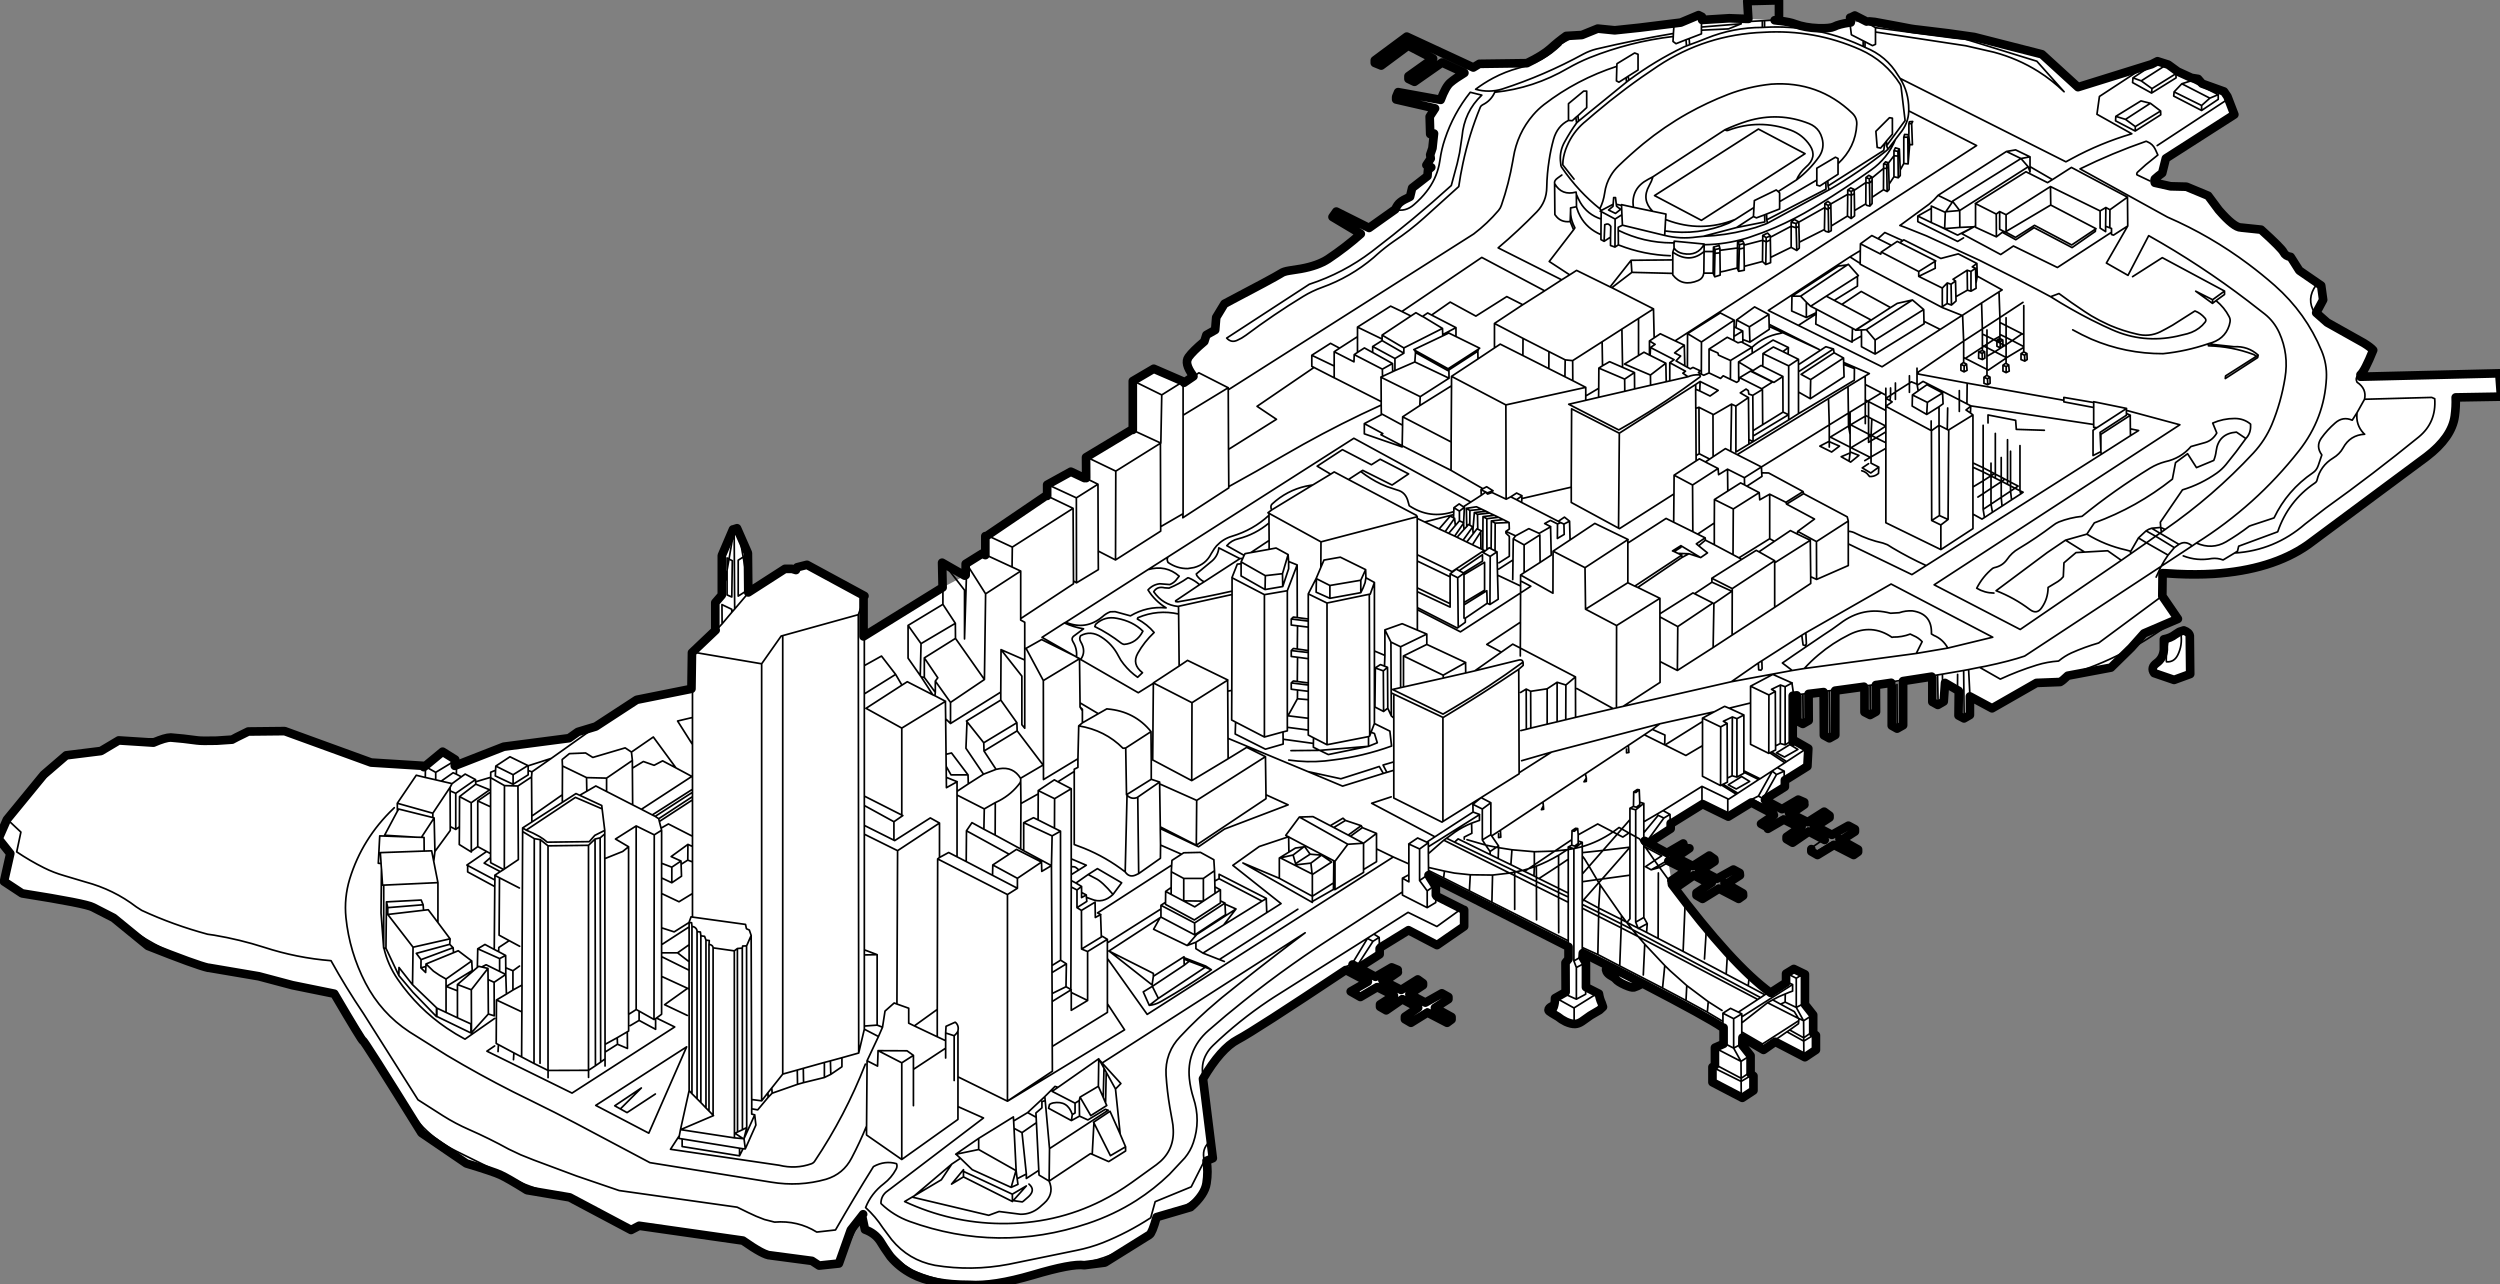 <?xml version="1.0" encoding="UTF-8" standalone="no"?>
<svg
   xmlns:dc="http://purl.org/dc/elements/1.1/"
   xmlns:cc="http://creativecommons.org/ns#"
   xmlns:rdf="http://www.w3.org/1999/02/22-rdf-syntax-ns#"
   xmlns:svg="http://www.w3.org/2000/svg"
   xmlns="http://www.w3.org/2000/svg"
   xmlns:sodipodi="http://sodipodi.sourceforge.net/DTD/sodipodi-0.dtd"
   xmlns:inkscape="http://www.inkscape.org/namespaces/inkscape"
   width="954.45"
   height="490.254"
   viewBox="0 0 954.45 490.254"
   id="svg2"
   version="1.1"
   inkscape:version="0.91 r13725"
   sodipodi:docname="Staunton Island.svg">
  <rect x="0" y="0" width="954.45" height="490.254" fill="#808080" stroke="none"/>
  <sodipodi:namedview
     pagecolor="#ffffff"
     bordercolor="#666666"
     borderopacity="1"
     objecttolerance="10"
     gridtolerance="10"
     guidetolerance="10"
     inkscape:pageopacity="0"
     inkscape:pageshadow="2"
     inkscape:window-width="1600"
     inkscape:window-height="837"
     id="namedview14"
     showgrid="false"
     fit-margin-top="0"
     fit-margin-left="0"
     fit-margin-right="0"
     fit-margin-bottom="0"
     inkscape:zoom="0.73038395"
     inkscape:cx="488.23549"
     inkscape:cy="243.9813"
     inkscape:window-x="-8"
     inkscape:window-y="-8"
     inkscape:window-maximized="1"
     inkscape:current-layer="g6" />
  <defs
     id="defs4" />
  <g
     id="g6"
     transform="translate(464.125,272.875)">
    <path
       d="m 202.95,-265.65 0.4,0 10.05,0.5 1.6,0.2 0.15,0 q 4.05,0.45 6.05,1.25 3.75,1.4 8.85,1.6 4.5,0.15 6.05,-0.6 1.8,-0.95 5.85,-1.55 l 0.5,-0.05 6.05,-0.35 1,-0.05 2.1,0.2 9.2,1.7 q 5.25,1.1 7.4,1.25 l 11.55,1.4 9.85,1.4 25.85,6.6 13.75,12.55 28.1,-8.75 2.25,-1.15 4.1,1.3 3.65,2.65 5.25,2.4 2.5,0.4 1.55,1.8 8.35,3 1.3,1.9 2.65,6.9 -26.15,16.75 -1.4,5.6 -1.4,1.05 -1.4,1.2 q -0.25,0.65 0,1.45 l 6,1.35 6.05,0.15 8.3,3.45 4.05,5.45 q 5.8,6.7 8.5,6.7 l 7.65,0.8 q 7.85,7.1 8.6,8.65 0.75,1.5 2.7,1.75 l 3.3,5.2 8.35,5.75 0.75,5.45 -2.65,4.95 4.2,3.7 14,7.85 q 2.65,1.65 3.55,2.7 -3.2,7.95 -4.85,9.4 l 0,0.75 53,-1.3 0.65,8.9 -17.3,0.3 q 0.15,3.55 -0.35,7.15 -1.1,8.1 -10.8,15.5 L 417,-64.9 q -13.8,9.65 -36.05,11.1 -6.7,0.4 -13.85,0.05 L 363,-54 l -1.5,-0.05 -0.1,8.75 5.95,8.7 -12.95,5.55 -4.85,5.45 -7.75,7.6 -16.5,3.1 q -1.95,1.9 -2.9,2.4 l -9.05,0.35 -16.95,9.7 -8.45,-4.55 0,7.1 -2.25,1.3 -2.1,-1.1 0.1,-9.4 -5.25,-3.05 -0.5,7.1 -2.25,1.3 -2.1,-1.15 0,-9.2 -0.25,-0.45 -10.95,1.7 -4.5,0.65 -4.75,0.7 -0.6,0.1 -0.2,0 -4.85,0.7 -11,1.5 -4.4,0.55 -5.75,0.7 -4.5,0.55 -0.9,0.1 -0.65,0.05 0,16.75 5.95,3.4 -0.35,6.8 -8,5 -0.6,0.25 0,0.9 -1.25,2.45 -6.15,3.8 -0.2,0.45 -1.55,2.9 -3.65,-1.95 -8.8,5.4 -9.8,-4.8 -11.6,7.2 -0.6,0.15 0,2.05 -8,5.2 -0.2,0.4 4.7,2.55 2.55,3.9 0,0.05 0.05,0.25 1.15,7.5 0.15,0.9 0.1,0.55 q 23.05,30.8 37.7,41.4 l 0.3,-0.3 5.55,-3.6 0,-3.45 2.95,-1.8 4.25,2.05 0,11.5 3.15,4 0,6.95 1.05,0.85 0,5.55 -4.2,2.8 -11.35,-5.9 -4.45,3.1 -7.85,-4.6 -0.2,-0.1 -0.05,2.9 3.15,4 0,6.9 1.1,0.85 0,5.55 -4.25,2.8 -11.4,-5.95 0,-5.8 0.95,-0.6 0,-6.8 3.3,-1.45 0,-6.2 -0.5,-0.1 q -5.3,-3.7 -30.4,-16.75 l -0.05,0 q -2.2,1.2 -3.3,1.5 -0.9,0.2 -3.45,-0.95 -2.65,-1.2 -3.5,-2.25 -0.5,-0.6 -1.85,-1.3 -1.15,-0.65 -1.6,-1.55 -0.7,-1.4 0.8,-1.55 l 1,-0.05 -10.65,-5.35 -0.25,-0.1 -0.1,1.6 1.3,2.2 0,9.2 4.95,2.5 q 0.3,2 1.05,3.55 l 0.5,1.5 -1.3,1.2 q -3,1.7 -3.5,2.05 l -3.25,2.3 q -1.35,0.9 -2.6,0.95 -1.45,0.05 -3.5,-0.85 -1.75,-0.85 -3,-1.9 l -2.35,-1.4 q -1.3,-0.75 -1.3,-1.15 0,-0.8 1.3,-1.45 l 0.65,0.25 0.05,-0.05 q 0.5,-1.55 0.5,-3.3 l 4.05,-2.3 -0.05,-11.25 1.15,-1.4 0,-4.65 -0.6,-0.3 L 97.4,69.65 97.3,69.6 97.15,69.5 97,69.45 96.8,69.35 96.7,69.3 82,61.9 l -0.3,0.15 2.35,3.7 0,3.1 0.25,0.4 9.9,5 0.65,0.25 0,6.3 -10.35,7.15 -10.9,-5.7 -10.65,6.55 -0.35,0.45 0,0.2 -1.6,3.05 -5.95,3.8 -0.2,0.45 6.15,3.3 6.2,-3.6 2.3,0.95 0.05,0.9 -5.1,3.5 6.35,3.25 6.35,-4 2,1.45 0,0.75 -5.2,3.45 6.1,3.2 6.3,-3.55 2.5,1.4 0,0.85 -5.15,3.3 6.35,3.5 0,0.95 -1.7,1.25 -7.5,-3.9 -6.3,3.9 -2.3,-1.35 0,-0.95 5.05,-3.45 -6.05,-3.25 -6.15,4.25 -2.35,-1.35 0,-0.9 5.3,-3.4 -6.35,-3.2 -0.05,0 -6.4,3.75 -3.7,-2.1 6.55,-3.75 -8.45,-4.45 Q 14.9,120.6 8.45,124 q -6.5,3.4 -13.3,15 l 3.75,30.3 -2.4,1 q 0.7,4.1 0,8.55 -0.65,4.4 -6.1,9.15 l -12.95,3.8 q -1.7,6.1 -2.75,6.75 l -17,10.6 -7.85,1 q -4.75,-0.7 -19.7,3.75 -15,4.4 -24.2,3.75 -13.95,0 -21.75,-4.1 -5,-2.6 -8.35,-6.65 l -2.25,-3.25 -1.7,-2.7 q -2.05,-3.05 -5.8,-4.4 l -1,-4.75 -0.35,-0.25 -4.05,5.15 -4.55,12.8 -7.55,0.8 -2.75,-1.8 -15.85,-2.1 q -2.45,0 -10.5,-5.65 l -39.6,-5.65 -3.1,1.6 -23.45,-12.45 -16.3,-2.75 q -7.3,-4.55 -10.05,-5.8 -2.75,-1.3 -13.1,-4.4 l -17.1,-11.65 q -22.15,-35.7 -22.35,-35.2 -0.15,0.45 -10.95,-17.95 l -16,-3.25 -12.8,-3.4 -19.1,-3.25 -0.25,0 q -4.35,-0.95 -23,-8.35 l -13.1,-10.7 -7.9,-4.05 q -2.65,-1.45 -27.05,-5.3 l -6.9,-4.55 2.4,-10.65 -4.5,-5.65 3.2,-7.3 14.05,-17.15 8.6,-7.4 13.25,-1.65 6.8,-4.05 13.25,0.85 q 4.5,-1.95 6.6,-1.95 l 4.85,0.45 5.2,0.65 q 1.85,0.25 7.5,0.1 l 5.9,-0.4 q 0.5,-0.35 6.15,-3.1 l 13.9,-0.15 33,12 20.7,1.3 6.6,-5.45 4.8,3 -0.15,0.3 0,2.1 18.7,-7.3 24.9,-3.25 3.4,-2.4 6.8,-2.05 15.65,-10.2 20.45,-4.1 0.45,-0.1 0.2,-13.8 9.05,-8.6 -0.15,-0.7 0,-9.8 2.5,-2.9 0,-15.1 4.25,-9.95 0.6,-0.15 0.95,-0.3 4.15,9.45 0.15,15.05 14,-9 2.7,0 1.5,0.45 0.45,-1.05 3.75,-0.95 21.95,11.9 -0.35,0.6 0,14.85 30.2,-18.7 8.45,-4.5 0.35,-0.2 0,-4.3 6.25,-3.9 1.25,0.55 0,-7.25 0.45,0 22.6,-15.35 0.55,0 0,-4.25 9.05,-5 5.2,2.45 0.65,0 -0.05,-7.95 17.35,-10.45 0.5,0 0,-18.65 8,-4.7 11.2,4.85 0.35,0.5 3.6,-2.45 -0.25,-0.4 q -3.35,-4.6 -1.65,-6.9 1.65,-2.3 6.05,-6 l 0.8,-2.5 3.35,-1.9 0.4,-4.8 3.15,-5.2 q 18.7,-9.8 21.65,-11.65 0.9,-0.65 3.05,-1 l 4.45,-0.7 q 6.45,-1.15 10.45,-3.75 6.85,-4.6 12.45,-9.6 l -10.8,-6.45 1.45,-2.05 12.5,6.25 10,-7.1 q 0.85,-1.9 1.9,-2.7 1,-0.85 3.75,-2.1 l 0.8,-3.35 5.85,-4.55 0.2,-2.3 1.25,-1.05 -1.85,-0.85 1.65,-2.5 -0.2,-1.45 0.85,-2.5 0.6,-5.6 -1.45,0.2 -0.2,-6.65 2.05,-3.15 -14.85,-3.4 0,-1 0.75,-1.8 16.25,2.95 q 1.9,-5.1 3.7,-6.6 1.8,-1.55 5.35,-3.7 l 1.4,-3 2,0.95 2.3,-1.4 18.15,-0.25 q 6.1,-2.95 9.05,-5.6 2.9,-2.65 5.95,-4.8 l 6,-0.35 6.05,-2.45 6.5,0.65 9.5,-1 15.7,-1.95 6.8,-2.85 1.3,0.65 0.05,1.2 10.35,-0.65 6.9,0.25 M -302.35,20 l 0.6,-0.45 -0.6,0.45 m 661.6,-39.75 q 2.45,-1.8 2.75,-5 l 0,-4.05 q 2.6,-0.5 4.25,-1.8 l 1.65,-1.05 1.7,-0.55 q 2.1,0.75 2.3,2.1 l 0.15,14.55 -6.15,2.25 -7.6,-2.6 q -1.5,-2.1 0.95,-3.85 m -138.95,30.1 0,-0.85 0,0.85 m -56.55,37.8 1.75,0.95 -1.75,-0.95 m -0.8,54.45 -0.45,-0.25 -11.45,-5.9 11.45,5.9 0.45,0.25 m -110.7,-7.25 2.6,1.4 -2.6,-1.4 m 29,-34.1 0.45,0.8 -0.45,-0.8 m 47.5,50.95 0.25,-0.65 -0.25,0.65 m -65.1,-10.8 0.8,0.4 -0.8,-0.4 m -198.25,89.3 -0.65,0.85 0.65,-0.85"
       id="path8"
       inkscape:connector-curvature="0"
       style="fill:#ffffff;stroke:none" />
    <path
       d="m 203.35,-265.65 -0.4,-6.8 12.1,-0.3 0,7.25 m -12.1,-0.15 -6.9,-0.25 -10.35,0.65 -0.05,-1.2 -1.3,-0.65 -6.8,2.85 -15.7,1.95 -9.5,1 -6.5,-0.65 -6.05,2.45 -6,0.35 q -3.05,2.15 -5.95,4.8 -2.95,2.65 -9.05,5.6 l -18.15,0.25 -2.3,1.4 -2,-0.95 -23.4,-10.85 -12.2,9.05 0,1 2.45,1 10.25,-7.6 9.55,4.95 -9.4,6.7 0,1.05 2.3,1.1 10.5,-7.35 8.55,3.95 q -3.55,2.15 -5.35,3.7 -1.8,1.5 -3.7,6.6 l -16.25,-2.95 -0.75,1.8 0,1 14.85,3.4 -2.05,3.15 0.2,6.65 1.45,-0.2 -0.6,5.6 -0.85,2.5 0.2,1.45 -1.65,2.5 1.85,0.85 -1.25,1.05 -0.2,2.3 -5.85,4.55 -0.8,3.35 q -2.75,1.25 -3.75,2.1 -1.05,0.8 -1.9,2.7 l -10,7.1 -12.5,-6.25 -1.45,2.05 10.8,6.45 q -5.6,5 -12.45,9.6 -4,2.6 -10.45,3.75 l -4.45,0.7 q -2.15,0.35 -3.05,1 -2.95,1.85 -21.65,11.65 l -3.15,5.2 -0.4,4.8 -3.35,1.9 -0.8,2.5 q -4.4,3.7 -6.05,6 -1.7,2.3 1.65,6.9 m 0.25,0.4 -3.6,2.45 m -0.35,-0.5 -11.2,-4.85 -8,4.7 0,18.65 m -0.5,0 -17.35,10.45 0.05,7.95 m -0.65,0 -5.2,-2.45 -9.05,5 0,4.25 m -0.55,0 -22.6,15.35 m -0.45,0 0,7.25 -1.25,-0.55 -6.25,3.9 0,4.3 m -8.8,4.7 -30.2,18.7 0,-14.85 m 0.35,-0.6 -21.95,-11.9 -3.75,0.95 -0.45,1.05 -1.5,-0.45 -2.7,0 -14,9 -0.15,-15.05 -4.15,-9.45 -0.95,0.3 m -0.6,0.15 -4.25,9.95 0,15.1 -2.5,2.9 0,9.8 m 0.15,0.7 -9.05,8.6 -0.2,13.8 m -0.45,0.1 -20.45,4.1 -15.65,10.2 -6.8,2.05 -3.4,2.4 -24.9,3.25 -18.7,7.3 0,-2.1 m 0.15,-0.3 -4.8,-3 -6.6,5.45 -0.6,0.45 m 515.75,-285.15 1.6,0.2 0.15,0 q 4.05,0.45 6.05,1.25 3.75,1.4 8.85,1.6 4.5,0.15 6.05,-0.6 1.8,-0.95 5.85,-1.55 m 0.5,-0.05 0,-0.05 -0.25,-1.8 m 7.3,1.45 2.1,0.2 9.2,1.7 q 5.25,1.1 7.4,1.25 l 11.55,1.4 9.85,1.4 25.85,6.6 13.75,12.55 28.1,-8.75 2.25,-1.15 4.1,1.3 3.65,2.65 5.25,2.4 2.5,0.4 1.55,1.8 8.35,3 1.3,1.9 2.65,6.9 -26.15,16.75 -1.4,5.6 -1.4,1.05 -1.4,1.2 q -0.25,0.65 0,1.45 l 6,1.35 6.05,0.15 8.3,3.45 4.05,5.45 q 5.8,6.7 8.5,6.7 l 7.65,0.8 q 7.85,7.1 8.6,8.65 0.75,1.5 2.7,1.75 l 3.3,5.2 8.35,5.75 0.75,5.45 -2.65,4.95 4.2,3.7 14,7.85 q 2.65,1.65 3.55,2.7 -3.2,7.95 -4.85,9.4 m 0,0.75 53,-1.3 0.65,8.9 -17.3,0.3 q 0.15,3.55 -0.35,7.15 -1.1,8.1 -10.8,15.5 L 417,-64.9 q -13.8,9.65 -36.05,11.1 -6.7,0.4 -13.85,0.05 L 363,-54 l -1.5,-0.05 -0.1,8.75 5.95,8.7 -12.95,5.55 -4.85,5.45 -7.75,7.6 -16.5,3.1 q -1.95,1.9 -2.9,2.4 l -9.05,0.35 -16.95,9.7 -8.45,-4.55 0,7.1 -2.25,1.3 -2.1,-1.1 0.1,-9.4 -5.25,-3.05 -0.5,7.1 -2.25,1.3 -2.1,-1.15 0,-9.2 m -0.25,-0.45 -10.95,1.7 m -4.5,0.65 -4.75,0.7 -0.6,0.1 -0.2,0 -0.3,0.05 0.05,10.2 -2.25,1.25 -2.15,-1.1 0,-9.2 m 0.8,-254.45 -4.5,-2.3 -1.3,0.65 m -10.6,257.65 0.1,16.5 2.1,1.15 2.25,-1.25 0,-16.35 m -4.45,-0.05 -5.75,0.7 0.05,10.15 -2.25,1.3 -2.15,-1.1 0,-9.2 m -0.15,-0.6 -0.9,0.1 m -0.65,0.05 0,16.75 5.95,3.4 -0.35,6.8 -8,5 m -0.6,0.25 0,0.9 0,1.65 -1.25,0.8 -6.15,3.8 m -0.2,0.45 6.5,3.5 6.2,-3.65 2.3,1 m 22.8,-44.1 -11,1.5 m 122.75,-10.55 q 2.45,-1.8 2.75,-5 l 0,-4.05 q 2.6,-0.5 4.25,-1.8 l 1.65,-1.05 1.7,-0.55 q 2.1,0.75 2.3,2.1 l 0.15,14.55 -6.15,2.25 -7.6,-2.6 q -1.5,-2.1 0.95,-3.85 m -101.15,8.7 0,15.2 2.05,1.15 2.3,-1.3 0,-16 m -24.3,59.45 0.75,0.45 5.15,-3.3 0,-0.9 -2.5,-1.35 -6.3,3.5 -6.1,-3.2 -0.85,-0.4 m -0.9,9.05 0,0.9 2.35,1.35 6.3,-3.85 7.5,3.85 1.7,-1.2 0,-0.9 -6.35,-3.55 m -18.6,-38.4 0,0.85 m -12.15,25.1 -3.65,-1.95 -8.8,5.4 -9.8,-4.8 -11.6,7.2 m -0.6,0.15 0,2.05 -8,5.2 m -0.2,0.4 4.7,2.55 2.1,1.15 1.3,-0.8 0.1,-0.05 4.8,-2.8 m 29.65,-13.7 4.7,2.45 m 0.25,0.45 -4.9,3.3 2.2,1.2 m 22.1,4.95 -6.05,-3.2 -6.2,4.25 -2.3,-1.35 0,-0.9 5.05,-3.5 -6.1,-3.1 -6.1,3.55 m 18.35,-0.9 5.2,-3.4 0,-0.75 -2.05,-1.5 -6.3,4 -6.35,-3.2 -0.8,-0.4 m 4.15,5.7 0.7,-0.5 m -4.05,-4.8 5.1,-3.5 m -59.25,14.8 -1.75,-0.95 m 30.5,16.05 0.8,0.4 5.1,-3.3 -0.1,-0.9 -2.4,-1.3 -6.3,3.5 -6.05,-3.2 -0.85,-0.45 m 0.85,0.45 5.15,-3.4 -0.1,-0.9 -1.9,-1.35 -6.3,4 -6.4,-3.25 -0.8,-0.4 m 14.45,9.95 -0.75,0.5 -5.1,3.45 0,0.95 2.3,1.35 6.3,-3.9 7.5,3.9 1.7,-1.2 -0.05,-0.9 -6.25,-3.6 m -20.95,-0.35 0.3,0.15 2,1.15 6.15,-4.25 6.1,3.25 m -12.9,-10.05 5.1,-3.5 m -6.9,12.35 5.85,-4 -7,-3.5 m 39.4,50.05 5.55,-3.6 0,-3.45 2.95,-1.8 4.25,2.05 0,11.5 3.15,4 0,6.95 1.05,0.85 0,5.55 -4.2,2.8 -11.35,-5.9 -4.45,3.1 -7.85,-4.6 m -0.2,-0.1 -0.05,2.9 3.15,4 0,6.9 1.1,0.85 0,5.55 -4.25,2.8 -11.4,-5.95 0,-5.8 0.95,-0.6 0,-6.8 3.3,-1.45 0,-6.2 m -0.5,-0.1 q -5.3,-3.7 -30.4,-16.75 l -0.05,0 q -2.2,1.2 -3.3,1.5 -0.9,0.2 -3.45,-0.95 -2.65,-1.2 -3.5,-2.25 -0.5,-0.6 -1.85,-1.3 -1.15,-0.65 -1.6,-1.55 -0.7,-1.4 0.8,-1.55 l 1,-0.05 -10.65,-5.35 m -0.25,-0.1 -0.1,1.6 1.3,2.2 0,9.2 4.95,2.5 q 0.3,2 1.05,3.55 l 0.5,1.5 -1.3,1.2 q -3,1.7 -3.5,2.05 l -3.25,2.3 q -1.35,0.9 -2.6,0.95 -1.45,0.05 -3.5,-0.85 -1.75,-0.85 -3,-1.9 l -2.35,-1.4 q -1.3,-0.75 -1.3,-1.15 0,-0.8 1.3,-1.45 m 0.65,0.25 0.05,-0.05 q 0.5,-1.55 0.5,-3.3 l 4.05,-2.3 -0.05,-11.25 1.15,-1.4 0,-4.65 M 134.1,88.3 97.4,69.65 97.3,69.6 97.15,69.5 97,69.45 96.8,69.35 96.7,69.3 82,61.9 m -0.3,0.15 2.35,3.7 0,3.1 m 0.25,0.4 9.9,5 m 0.65,0.25 0,6.3 -10.35,7.15 -10.9,-5.7 -10.65,6.55 m -0.35,0.45 0,0.2 0,2 -1.6,1.05 -5.95,3.8 m -0.2,0.45 6.15,3.3 6.2,-3.6 2.3,0.95 m 0.05,0.9 -5.1,3.5 6.35,3.25 6.35,-4 2,1.45 0,0.75 -5.2,3.45 6.1,3.2 6.3,-3.55 2.5,1.4 0,0.85 -5.15,3.3 6.35,3.5 0,0.95 -1.7,1.25 -7.5,-3.9 -6.3,3.9 -2.3,-1.35 0,-0.95 5.05,-3.45 -6.05,-3.25 -6.15,4.25 -2.35,-1.35 0,-0.9 5.3,-3.4 -6.35,-3.2 -0.05,0 -6.4,3.75 -3.7,-2.1 6.55,-3.75 -8.45,-4.45 Q 14.9,120.6 8.45,124 q -6.5,3.4 -13.3,15 l 3.75,30.3 -2.4,1 q 0.7,4.1 0,8.55 -0.65,4.4 -6.1,9.15 l -12.95,3.8 q -1.7,6.1 -2.75,6.75 l -17,10.6 -7.85,1 q -4.75,-0.7 -19.7,3.75 -15,4.4 -24.2,3.75 -13.95,0 -21.75,-4.1 -5,-2.6 -8.35,-6.65 l -2.25,-3.25 -1.7,-2.7 q -2.05,-3.05 -5.8,-4.4 l -1,-4.75 m -0.35,-0.25 -4.05,5.15 -4.55,12.8 -7.55,0.8 -2.75,-1.8 -15.85,-2.1 q -2.45,0 -10.5,-5.65 l -39.6,-5.65 -3.1,1.6 -23.45,-12.45 -16.3,-2.75 q -7.3,-4.55 -10.05,-5.8 -2.75,-1.3 -13.1,-4.4 l -17.1,-11.65 q -22.15,-35.7 -22.35,-35.2 -0.15,0.45 -10.95,-17.95 l -16,-3.25 -12.8,-3.4 -19.1,-3.25 -0.25,0 q -4.35,-0.95 -23,-8.35 l -13.1,-10.7 -7.9,-4.05 q -2.65,-1.45 -27.05,-5.3 l -6.9,-4.55 2.4,-10.65 -4.5,-5.65 3.2,-7.3 14.05,-17.15 8.6,-7.4 13.25,-1.65 6.8,-4.05 13.25,0.85 q 4.5,-1.95 6.6,-1.95 l 4.85,0.45 5.2,0.65 q 1.85,0.25 7.5,0.1 l 5.9,-0.4 q 0.5,-0.35 6.15,-3.1 l 13.9,-0.15 33,12 20.7,1.3 m 452.8,76.9 11.45,5.9 0.45,0.25 M 174.2,64.8 q 23.05,30.8 37.7,41.4 M 81.7,62.05 81.25,61.25 m -26.4,35.5 -2.6,-1.4 m 12.2,6.45 -0.8,-0.4 m 65.35,10.15 -0.25,0.65 M -95.8,-53.1 l -8.65,-4.95 0.2,9.45 m -31,240.15 0.65,-0.85"
       id="path10"
       inkscape:connector-curvature="0"
       style="fill:none;stroke:#000000;stroke-width:3.3;stroke-linecap:round;stroke-linejoin:round" />
    <path
       d="m 214.8,-265.3 0,-7.25 -12.1,0.35 0,6.8 0.5,0.75 5.5,-0.3 0.85,-0.05 3.55,-0.2 1.7,-0.1 m -6.1,0.35 0,2.55 0.85,-0.05 0,-2.55 m 3.55,-0.2 q 10.4,3.8 21.3,3.05 3.8,-0.6 7.75,-1.85 l -0.2,-1.95 1.8,-0.8 5.2,2.7 2.3,0.05 q 13.9,2.55 28.15,4.05 11.9,1.35 23.45,4.55 l 9.05,2.55 3.2,0.85 13.7,12.6 26.4,-8.3 4.2,-1.55 2.95,1.5 0.8,0.4 q 10.85,4.4 21.3,9.55 l 1.65,3 2.3,5.8 -26.15,16.85 -1,3.75 q -0.15,0.8 -0.5,1.35 l -0.4,0.55 -1.7,1.55 -0.2,0.2 -0.35,0.35 0,1.4 q 10.55,0.85 20.25,4.9 3.25,4.8 7.15,9 3.2,3.45 7.7,3.3 l 1.05,-0.05 q 5.2,0.05 8.45,4.35 3.05,4.1 7.1,6.75 1.65,2.6 3.8,4.7 3.15,2.95 6.85,5.45 l 1.05,0.75 0.7,5.45 -2.65,4.95 q 10.65,7.4 21.7,14.2 l -0.75,1.95 q -1.65,3.95 -4.1,7.45 l -0.45,0.5 53.35,-1.05 0.7,8.9 -17.3,0.5 q 1,9.55 -5.2,16.6 -4,4.55 -8.9,8.2 l -42.3,31 q -6.2,4.45 -13.3,6.65 -20.45,6.45 -41.95,4.35 l 0.05,9.05 5.75,8.4 q -19.15,14.95 -42.1,21.75 -2.15,2.45 -5.6,2.5 -2.9,0.05 -5.55,1.1 -9.1,3.75 -17.6,8.7 l -8.05,-4.55 -0.4,7.15 -1.8,1.05 -0.45,0.25 -2.1,-1.15 0,-9.2 -5.7,-3.2 0.05,7.1 -1.75,1.05 -0.45,0.25 -2.15,-1.15 -0.1,-9.65 -5.5,0.7 -12.25,1.9 -3.65,0.65 0,10.1 -1.75,1.05 -0.45,0.3 -2.15,-1.2 0,-9.2 -11.15,1.55 0,16.35 -1.75,1.05 -0.45,0.25 -2.15,-1.15 -0.1,-16.5 -0.2,0.05 -5.5,0.7 0,10.15 q -0.85,0.5 -1.75,1.05 l -0.45,0.25 -2.15,-1.15 -0.05,-9.75 -0.1,0 -0.9,0.05 -0.1,17.05 5.45,3.15 -0.35,5.6 -8,6.15 m -8.1,-286.85 q 19.15,-1.05 36.55,6.8 l 1.1,0.5 0,-2.15 -4.5,-2.3 -0.55,-4.4 m -67.4,3.9 -0.05,1.15 -0.1,1.9 1.15,0.85 3.8,-1.5 1.2,-0.45 4.7,-1.8 0,-1.4 0,-1.2 0.05,-2.45 -0.05,-1.25 q -0.6,-0.3 -1.25,-0.65 l -6.85,2.9 -2.4,1 -0.2,2.9 q -14.85,2.5 -29.45,5.95 -2.55,0.65 -4.9,1.9 -14.9,8.15 -30.95,13.35 -5.1,1.55 -10.2,0.1 3.1,-2.35 6.65,-4.25 4.7,-2.5 9.75,-3.85 9.35,-2.25 16.1,-8.85 m 47.8,-1.95 0.2,2.35 1.2,-0.45 -0.2,-2.35 m -1,2.8 -1,0.4 q -11.05,5.3 -21,12.7 l -0.9,0.7 -18.3,14.9 -0.75,0.7 q -2.4,3.3 -4.55,7.2 -1.9,3.35 -1.65,7.15 l 0.2,1.9 0.2,0.55 q 3.25,4.8 7.2,9.05 3.45,3.7 7.45,6.9 1.4,-2.75 1.85,-5.95 0.5,-3.7 2.35,-6.7 1.15,-1.95 2.9,-3.65 4.5,-4.35 9.45,-8.45 8.05,-6.6 16.95,-11.6 7.4,-4.15 15.4,-7.25 7.9,-3.05 16.55,-3.95 18,-1.25 30.9,11.05 1.9,1.8 1.75,4.35 -0.45,8.75 -7.15,14.95 l 0,4.05 -3.9,2.5 0.1,1.95 21.25,-13.55 0.4,-2.75 -1.6,1.85 -1.3,-0.25 -0.5,-6.15 5.2,-5.2 1.1,0.2 0,6.1 -2.25,2.6 0.05,1.8 7.05,-9.6 -1.55,-13 -0.3,-0.85 q -5.6,-8.9 -15.3,-13.25 -17.5,-7.75 -36.85,-6.6 -22.15,0.85 -40.35,12.9 -12.65,8.35 -24.15,18.1 l -3.6,3.1 -0.5,0.4 q -4.2,3.65 -6.45,8.9 -1.2,2.75 -1.55,5.6 l -0.1,1.6 4.3,5.45 m 48.65,-56.85 10.35,-0.5 4.85,-1.95 -15.2,1.25 m 17.25,-2.85 -3.6,-0.1 -13.6,0.5 m 23.2,2.6 q -11.1,0 -21.35,4.15 -3.2,1.3 -6.4,2.45 m 13.5,32.45 -27.5,17.95 q -0.5,1.75 -1.45,3.4 -3.05,5.4 1.35,9.8 l 5.05,1.05 -0.15,2.1 0.45,0.15 q 13.15,5 26.15,-0.2 l 7.15,-4.55 0.15,-2.65 8.35,-4.05 0.75,0.6 7,-4.45 q 1.15,-2.7 3.55,-4.85 4.5,-3.8 1.6,-8.25 -2.75,-4.15 -7.4,-5.9 -12.1,-4.35 -23.9,0.1 -0.65,0.2 -1.15,-0.25 4.15,-1.9 8.55,-3.3 12.05,-3.6 23.5,0.95 2.45,0.95 3.85,3 0.75,1.15 1.15,2.6 1.05,3.75 -1.1,7 l -0.05,0.05 q -3.55,5.05 -8.6,8.85 m -54.8,-1.2 -1.85,1 q -6.6,3.45 -5.65,10.65 l 7.4,1.55 m 38.65,-1.45 -0.2,3.45 1.15,0.5 3.1,-1.15 0.75,-0.3 5,-1.95 0,-2.8 0,-3.3 -0.55,-0.55 m 22.85,-10.65 0,-1.95 -1,-0.5 -7.1,4.2 0,4.5 0,1.95 1.15,0.35 2.3,-1.5 0.75,-0.5 m -0.75,0.5 0.05,2.7 -22.6,11.7 0.25,1.3 23.5,-12.75 -0.35,-1.5 m 8.85,2.15 -1.35,-0.55 0,1.6 1.35,0.35 0,-1.4 1.1,-0.8 -1.3,-0.6 -1.15,0.85 m -34.1,-23.3 -39.65,25.4 17.9,9.45 39.55,-25.45 -17.8,-9.4 m 41.75,-40.45 2.95,1.75 29.95,3.95 4.3,0.4 27.35,8.45 10.4,11.65 q -4.6,-4.45 -9.85,-7.75 -7.8,-4.9 -16.95,-7.35 l -10.7,-2.45 -34.5,-5.25 0,4.7 -1.15,0.5 -2.85,-1.5 0,2.15 q 8.25,3.3 12.65,10.75 l 0.75,1.1 63.3,31.85 2.3,-1.25 q 10.85,-5.9 22.85,-9.45 l -13.3,-7.45 0.95,-6.8 17.8,-11.65 m -103.3,-14.6 0,1.65 m -4.7,5.5 0.7,0.35 m 0,-2.15 -0.7,-0.35 m 14.1,14.35 q 3.3,5.3 3.3,11.75 l 0,0.65 25.9,13.25 -115.1,74.55 3.5,1.65 0.2,7.9 1,0.55 0.05,-12.85 12.5,-7.9 5.3,2.75 -0.05,2.6 0.75,0.3 0.2,-2.95 6.9,-5 5.45,2.9 0.1,3.75 19.1,9.6 -13.85,-6.4 -1.2,0.3 q -6,1.05 -10.65,5.3 l -3.45,-1.8 -0.55,-0.3 -1.3,0.35 -1.55,-0.85 -2.55,-1.25 -6.95,4.5 3.4,1.5 0.2,0.8 4.6,2.05 7.85,-4.8 0.4,-0.2 0.05,2.25 7.95,-5.05 5.85,2.85 -0.1,2.55 3.95,1.95 0,2.05 10.45,-6.85 2.9,0.85 0.25,1.45 3.6,2 0.05,1.7 9.8,4.25 -1.6,0.95 0.05,3.2 6.2,3.2 1.65,0.9 0,-2.65 m 8.8,-97.25 0,-3.75 0.2,-0.75 1.25,-0.1 -0.4,0.85 0.3,8 -1.05,0 -0.6,7.35 -1.65,-0.15 -1.35,2.45 0,2.15 -0.75,0.85 -1.65,-0.4 -1.85,2.8 0,2.1 -0.75,0.75 -1.4,-0.7 -4.35,2.9 0,2.4 -0.85,0.95 -1.1,-0.25 q -0.45,-0.25 -0.45,-0.6 l -4.3,2.55 0,2.05 -1.3,1 -1.4,-0.95 -6.2,3.8 0,1.8 -1,0.55 -1.1,-0.3 q -0.5,-0.3 -0.5,-0.7 l -9.6,4.85 0,2.25 -0.95,0.9 -2.15,-1.2 -7.85,3.85 0,2 -1.85,0.7 -1.25,-1.15 -6.95,1.85 0,1.5 -2.15,0.4 -0.55,-1.25 q -6.2,1.6 -6.5,1.45 l 0,1.25 -2.05,0.65 -0.15,-0.3 -0.5,-1.1 -3.55,0 q -0.3,2 -2.1,2.8 -6.1,2.6 -9.75,-2.15 l 0,-0.55 -15.6,-0.4 -7.65,5.85 15.9,8.1 0.25,11.05 2.35,-1.55 5.65,2.7 m 90.3,-82.9 -1.05,0 m -0.05,-4.9 q -0.1,4.8 -3.45,8.75 l -1.6,2.1 q -2.95,7.25 -9.5,11.85 -9.6,6.8 -19.5,12.9 l -2.3,1.4 q -7.15,4.3 -14.65,7.55 -4.65,2 -9.5,3.6 l -1.55,0.5 q -7.9,2.35 -16.05,2.45 l -0.05,2.6 3.55,0 0.05,-1.7 2.15,-0.6 0.3,1.15 0,0.7 6.7,-0.9 0.05,-2.2 1.95,-0.5 0.5,1 0,0.6 7.15,-1.85 0,-1.85 1.85,-0.9 1.05,1.1 0,0.5 7.95,-4.2 0,-1.5 1.2,-1.1 1.7,0.95 0,0.1 9.95,-5.6 0,-1.5 1.2,-0.85 1.15,0.95 6.4,-3.65 -0.1,8.3 m 21.5,-20.05 0,-10.05 0.3,-1.05 1.65,0.1 -0.05,0.15 0.35,3.65 m -8.85,-1.4 -0.65,0.85 m -21.3,17.8 q 11.45,-6.65 21.85,-14.9 l 0.65,-0.6 -0.5,-1.35 m 0.75,6.55 -1.15,-0.4 -0.75,0.8 1.2,0.25 0.65,-0.6 0.05,-0.05 2.05,-2.7 0,-1.95 0.55,-1.1 1.5,0.45 0.1,2.1 0.25,5.9 m -2.4,-5.4 1.55,0.1 -0.05,-1.8 -1.5,-0.25 m 1.55,2.05 0.6,-0.6 m -0.65,-1.2 0.55,-0.9 m -1.45,-3.7 -2.9,3.8 m -8.4,10.8 0,1.9 1.35,0.25 -0.05,-1.65 -1.3,-0.5 1.1,-0.85 1.15,0.65 -0.95,0.7 m -6.9,6.25 1.15,-0.55 -0.05,-1.3 0,-0.35 m 5.85,-2.4 1,-1 0,-1 4.4,-3.65 0,-1.7 m -11.25,10.1 4.5,-3 -0.05,8.15 m 6.8,-13.55 1.2,0 0,-1.45 m 0,1.45 0.7,-0.55 -0.05,-1.5 m -1.85,2.05 -0.05,8.15 m 2.15,-2.15 -0.2,-6.55 m -0.7,0.55 0.15,8.85 m 2.6,-13.65 0,8 m 1.65,0.4 -0.1,-8.3 m 4.1,-8 -0.35,0.8 0.1,10.2 m -0.1,-10.2 -1.55,0 m 42.7,4.85 -3.5,0.6 5.55,2.7 3.45,-0.65 -5.5,-2.65 m 5.5,8.4 -0.7,-1.95 -26.15,16.7 0.05,6.45 5.45,-0.25 0.55,-0.3 0,-8.55 -0.1,0 0.1,-0.05 19.25,-12.1 8.25,4.15 1.85,-1.15 -8.55,-4.95 0,2 m 0,-5.75 0,3.75 m -0.7,0.05 -2.75,-3.15 -26.15,16.3 2.75,3.55 -5.3,0.45 -0.2,0.25 -0.25,6.2 5.8,-0.45 m 17.8,-29 -26.1,16.75 5.4,2.65 -2.45,3.6 m -101.4,-71.95 -15.7,1.9 q -5.85,1.25 -11.75,0.85 l -4.1,0.2 q -6.1,0.7 -11.4,3.45 -5.4,2.9 -11.05,6.35 -1.8,1.15 -3.8,1.4 -9.25,1.75 -19,1.55 l -2.25,1.4 -25.35,-11.8 -12.2,9 0,1.05 2.4,1 10.25,-7.6 9.55,4.95 -9.4,6.7 0,1.05 2.3,1.1 10.55,-7.35 8.45,3.95 q -6.25,3.5 -8.9,10.15 l -16.3,-2.85 -0.8,2.8 14.85,3.4 -2.05,3.1 0.2,6.7 1.45,-0.2 -0.9,4.75 -1.95,7.1 -0.05,0.2 1.85,0.8 -1.25,1.05 -0.2,2.3 -5.85,4.55 -1.15,3.55 -0.55,0.15 q -3.05,1.4 -4.75,4.4 4,1 7.2,-1.85 2.8,-2.4 4.8,-5 3.6,-4.6 4.8,-10.15 l 0.35,-2 q 0.55,-4 1.85,-7.85 3.25,-9.8 9.7,-17.9 l 4.4,1.1 q -6.7,6.3 -7.55,15.85 l -0.95,6.25 -0.9,4.05 -2.25,8.35 q -14.35,13 -29.95,24.9 l -0.45,0.35 q -10.8,8.2 -23.8,12.45 L 4.2,-143.8 q 1.75,1.9 4,0.85 1.75,-0.75 3.3,-1.9 10.6,-7.95 21.9,-14.85 3.45,-2.1 7.2,-3.45 10.85,-3.9 19.65,-11.35 l 1.45,-1.3 q 3,-2.65 6.3,-4.95 6.1,-4.05 11.5,-8.9 l 13.3,-12 q 0.65,-4.5 1.6,-8.9 2.35,-11 6.65,-21.45 0.25,-0.55 0.85,-0.85 3.2,-1.55 4.65,-4.8 14.75,-1.5 27.9,-9.15 4,-2.3 8.3,-4.05 15.4,-6.15 31.95,-8.1 m -21.55,11.4 -0.15,5.55 0.95,0.5 2.75,-1.75 0.75,-0.5 3.8,-2.4 0,-6 -1.3,-0.5 -6.75,4.1 -0.05,1 q -15.25,4.95 -27.8,14.6 -2.25,1.75 -4.15,3.95 -6.05,7.05 -7.55,16.35 l -0.2,1.15 q -1.5,8.7 -4.35,16.95 -0.35,1.1 -1.1,2 -4.25,5 -9.5,9 l -93.7,59.5 0.1,22.75 18.3,-11.5 -7.4,-4.95 21.75,-14.85 -0.85,-0.4 0,-4.25 7.15,-4.55 3.45,1.85 6.85,-4.4 0,-3.65 12.65,-8 4.3,2.05 30.5,-20.65 q 12,6.35 24,12.75 l 6.5,-4.2 -24.25,-12.2 q 7.6,-6.4 14.75,-13.75 3.75,-3.9 3.8,-9.4 0.1,-5.2 0.9,-10.25 0.6,-4.1 1.7,-8.05 1.45,-5.1 5.7,-7.2 l 0,-6.4 5.8,-4.8 1.15,0 0,6.3 -3.35,3.1 0.25,2.05 m 19.2,-15.6 -0.3,-1.5 m -0.75,0.5 0.15,1.7 m -22.15,14.65 1.45,0.1 1.35,-1.25 0.8,-0.65 m -0.8,0.65 0.3,2.1 m -5.7,59.9 3.05,-1.9 -7.8,-5.1 9.3,-12.1 -1.3,-3.15 q -3.65,0.45 -5.65,-2.4 l -0.2,-0.25 -0.1,-11.85 q -0.25,-1.1 1.15,-2.1 l 1.6,-1.15 m 3.2,17.75 0.15,-4.3 0,-0.9 2.25,-0.45 -0.05,-4.75 -0.1,-0.85 q -5.5,1.5 -8.2,-3.25 m 17.25,9.6 0.6,0.65 4.4,-2.3 0.1,-0.05 0.2,-2.55 0.7,0 0.3,2.55 2,0.45 0,-0.3 4.5,1 m -6.5,-1.15 0.1,0.75 1.55,1.2 -1.95,1.55 -2.65,-1.3 1.7,-1.4 0.05,-0.8 m 3.35,4 -2.6,1.65 -0.05,10.7 1.3,-0.85 -0.05,-5.55 0,-1.15 1.6,-0.8 -0.2,-4 -0.15,-3.55 m -2.45,5.2 -5.3,-2.85 -0.05,2.85 -0.05,5.95 0,1.9 1.2,0.65 0.25,-6.35 0.8,-0.25 q 0.8,-0.15 1.5,0.9 l -0.1,4.1 0,3.2 1.7,0.6 m -5.2,-14 -0.45,0.3 0.4,0.15 m 3.55,9.75 -2.45,1.6 m 5.45,1.35 0.35,0.15 q 9.4,3.65 19.45,4 m -35.8,-18.7 0.15,0.55 q 0.5,1.65 1.3,3.1 2.55,4.7 7.9,7 m -10.45,-1.85 0.5,-0.75 q -1.4,-2.7 -1.6,-5.05 l -0.05,-1.65 m 11.65,3.35 q -5.25,-1.75 -7.95,-6.35 l -0.75,-1.45 -0.75,-1.65 m 13.55,35.65 -0.65,-0.3 -12.8,-6.3 -2.65,1.7 m 23.75,-0.95 -0.3,-4.6 -8,10.15 m -68.15,10.75 9.3,4.8 0,3.4 9.05,4.45 -0.45,0.35 -0.25,0.8 0.05,2.95 6.3,-4.2 0,-9.35 10.8,-7.15 -6.1,-3.1 -11.8,7.45 -9.8,-5.35 -7.1,4.95 -1.5,-0.8 -1.95,1.3 7.6,4.6 0.1,2.35 5.05,-2.65 m 14.7,7.75 2.2,-1.45 8.65,4.35 0.05,-6.55 -10.9,-5.7 m -19.85,1.9 -14.75,7.45 0,2 -3.4,2.05 0,4.6 7.6,-3.3 0.25,-3.6 -0.25,-0.85 -0.4,-0.25 11.05,-5.25 0,-0.5 m 5.05,0.75 -2.75,-1.35 -2.3,1.1 m -10.65,9.95 13.05,6.2 -0.05,-3.15 -0.4,0.25 -12.35,-6.9 m 12.8,9.8 -11,7.05 -0.15,3.4 12.1,-7.55 0,-3.6 10.1,-6.65 m -24.1,-3.3 12.7,7.05 11.6,-7.5 m -0.25,0.8 -11.05,7.15 m 1,2.45 20.75,10.9 30.5,-6.7 q -2.5,-1.25 -4.95,-2.55 l -3,-1.5 -6.15,-3.1 -9.9,-5 m -39.35,19.1 -6.55,4.3 18.5,9.6 0.15,-21.45 m 51.25,0.6 0,3.3 4.95,-2.95 0.05,-7.7 1.4,-0.9 -0.15,-9.15 -11.25,7.2 0.05,7.65 m 11.35,-5.7 2.7,-1.55 4.95,2.15 -0.25,-14.6 -7.55,4.85 m 8.6,14.25 0.05,4.65 3.75,-0.9 -0.05,-6.25 -3.75,2.5 -9.85,-4.2 m 9.05,-0.3 4.55,2 m 0.05,6.25 6.1,-1.4 -0.05,-3.9 -9.9,-4.2 5.35,-3.25 0,-14.15 -6.35,4.05 m -21.75,18.2 0.1,-6.45 -6.2,-3.15 -0.05,6.5 m 6.25,-3.35 2.85,0.3 m 5,13.5 0,1.65 4.9,-1.15 0.05,-3.45 m -4.95,4.6 -6.5,1.5 19.1,9.8 4.95,-2.85 q 13.35,-7.95 25.9,-17.25 0.55,-0.4 0.1,-0.75 l -0.3,-0.2 q -2.2,-0.1 -4.25,0.75 l -6.95,1.6 -1.35,0.3 -5.95,1.35 m -9.85,2.3 -10,2.3 m -35.4,2.9 0.1,36 1.75,-0.9 2.25,-1.45 2,1 0.05,0.05 -0.05,0.05 0,1 18.85,-4.35 0.15,-29.9 18.2,9.3 29.15,-18.6 1.7,-1.15 6.9,3.4 -3.1,2.15 q -1.95,-1 -3.95,-1.95 l -1.55,-0.65 0.05,7.35 1.2,-0.45 5.35,2.7 0.2,0.1 6.9,-4 1.65,0.75 4.8,-3.25 -3.1,-1.8 2.2,-1.45 0.85,0.6 0.2,1.3 1.5,0.5 3.7,-2.25 0.1,13.45 7.75,-4.8 -0.05,-13.6 -3.4,2.25 -8.45,-4.25 0.45,-0.25 -5.5,-3.3 0.05,7.25 0.35,-1.25 4.15,-2.5 8.4,4.15 -4.1,2.6 -8.45,-4.25 m -82.7,-15 9.9,5.05 m -1.65,-23.2 -8.35,5.3 m -48.75,-36.35 -9.95,7.1 -12.5,-6.25 -1.45,2.1 10.75,6.6 q -10.7,10.6 -25.15,13.7 -2.6,0.45 -4.95,1.55 -11.1,5.45 -21.85,11.2 -2.9,4.65 -3.55,10 l -3.25,1.9 -1.8,2.95 -2.65,3.3 q -1.25,1.65 -1.8,3.6 -0.95,3.2 1.25,5.95 l 2,-1.35 11.2,5.7 0,0.8 m 49.35,-23.95 9.4,4.55 0,-1.5 11,-7.3 -3.45,-1.7 m 7.9,1.85 -0.05,0.05 -2.5,-1.45 -1.9,1.25 m -20.4,7.9 0,6 2.65,-1.7 3.15,1.75 0,-2.3 3.6,-2.25 0,-0.6 m 4.9,12.05 -0.85,0.4 -3.9,1.8 -0.55,0.25 0,0.1 14.95,7.4 m -10.5,-9.55 -0.1,-3.1 -3.85,2.15 0.05,2.75 m -0.55,0.25 -0.1,0.05 0.1,0.05 0.05,9.3 0,1.3 0.05,3.7 0.35,-0.2 7.75,4.2 0.05,-3.2 m 0.45,-24.3 -8.3,-4.8 m 0,-2.1 8.3,4.9 m -17.7,1.7 -1.25,0.85 10.75,5.55 m -26.95,-5.3 8.55,4.1 0,-5.45 2.05,-1.35 m -9.75,7.35 7.7,3.95 0,-4.5 m 0,-5.45 7.55,3.85 0.1,-2.75 m 10.3,19.25 q -15.1,6.85 -29.75,15 L 26,-99 q -10.5,6.15 -21,11.9 l 0,0.5 -17.55,11.4 0.1,-1.55 -8.55,4.95 0,1.7 -17.25,11 -6.6,-3.4 0.05,7.1 -8.35,5.05 -1.15,-0.75 0,1.1 -20.15,13.3 0,0.55 1.55,0.85 0,14.4 0,26.05 -1.1,-1.35 0,-18.55 -7.95,-10.1 -0.1,16.2 0,3.05 6.15,8.65 0.1,3.1 9.9,13.05 -8.6,5.05 q 0.1,0.55 0.05,1.1 l 0.1,8.55 6.6,-3.7 0,-1.25 6.15,-4.1 1.35,0.75 6.25,-3.95 0,-0.85 1.4,-0.7 0,-3.3 -13.15,7.95 -0.05,-37.8 -6.6,-12.3 5.95,-3.35 12.6,6.25 -12.45,-7.1 8.55,-5.5 0.5,-0.25 31.4,-20.1 7.7,-4.9 70.9,-45.25 44.65,24.35 4,-2.6 -0.1,-2.1 0.7,-0.4 -12.15,-7 -18.65,-9.4 0,0.45 -14.45,-5 0,-3.9 6.5,-3.4 m -6.5,3.4 7.05,3.8 -0.7,0.45 8.1,4.2 0.15,-7.85 m -26.1,-18.1 17.95,9.1 m 4.3,-14.55 -7.55,-4.2 m 0,-2.3 8.5,4.6 m -5.65,38.45 -3.35,2.1 q -5.5,-2.85 -11.05,-5.75 l -9.65,6.3 5.15,3.05 1.35,-0.85 5.45,2.9 4.7,-3.05 0.75,-0.45 11.2,5.6 6.3,-4.25 -10.85,-5.6 m -12.1,7.75 25.9,13.65 0.35,0.55 0,0.65 2.85,1.35 11.05,-2.8 0.05,-1.15 q -9.15,3 -17,-2.25 l -0.65,-2.25 q -1,-2.95 -3.8,-3.7 l -3.95,-1.3 -2.35,-1 q -4.1,-1.95 -7.75,-4.8 m 1.95,40.55 -0.1,-3.1 -1.85,4.05 0,4.75 q 1,-1.85 1.65,-3.85 l 0.3,-1.85 3.25,1.8 0,26.15 4,1.7 0,-9.75 6.6,-2.35 5.8,2.45 0,-7.8 0,-0.8 -0.05,-6.1 0,-1.45 0,-10.25 0,-2.4 0,-13.85 m 0,-0.65 -36.75,9.6 -0.05,9.75 1.2,-2.8 6.25,-1.1 9.65,4.75 m -35.85,-22.8 15.7,-9.55 -2.7,0.5 q -7.25,1.65 -12.8,6.75 -0.55,0.5 -0.5,1.25 0,0.6 0.3,1.05 l -1.45,1.1 0.4,0.2 19.85,10.9 m -19.85,-10.9 0,0.75 0,2.95 0.05,6.65 0,3.4 2.65,-0.5 4.6,2.5 0.2,2.65 3.25,1.3 0.05,20.1 4.2,0.55 0,-9.6 3,-5.85 1.8,-4.25 m -19.8,-19.9 q -6.05,5.6 -14.1,8 -3.4,1 -5.9,3.65 l -0.9,1.15 -1.15,1.85 q -2.05,4.1 -6.55,5.3 l -2.4,0.4 q -4.1,0.05 -7.55,-2.35 l -0.2,-0.55 q -0.3,-0.8 0.25,-1.6 m -39.6,25.25 q 3.45,1.6 7.3,2.25 l -3.9,2.9 q -0.85,0.85 -0.15,2 1.7,2.75 1.35,5.85 l 1.15,0.6 0,0.15 0.45,0.2 q 2.25,-3.05 0,-6.8 -0.65,-1.1 -0.05,-2.25 3.9,-2.15 7.95,0.5 4.2,2.65 6.55,7.25 0.8,1.65 2,3.1 2.35,2.95 5.3,5 l 1.85,-1.75 q -4.15,-3.2 -1.8,-7.4 2.45,-4.35 6.25,-7.95 -2.6,-3.1 -6.4,-5.15 l 0.2,-0.5 q 7.55,-3.2 15.55,-1.4 l -0.05,-2.95 -0.15,0.05 q -5.75,-0.55 -9.3,-5.6 1.3,-2.2 4.2,-1.5 l 1.65,0.1 q 3.75,-1.5 7.2,-3.95 l 0.5,0.15 q 2.15,0.9 3.95,2.5 l 1.75,-1.1 q -1.65,-0.8 -2.8,-2.4 l -0.2,-0.6 5.45,-4.5 q 2.6,-1.95 3.1,-5 l 0.05,-0.45 8.05,4.1 1.1,-0.1 0.5,-1.15 -6.6,-3.7 Q 6,-66.6 8.7,-67.2 q 6.45,-1.65 11.65,-6 m -10.65,15.55 0,4.65 9.15,5.2 0.1,-5.3 -9.25,-5.25 0,0.7 -1.45,0.15 -2,5.05 0,0.15 12.35,6.45 8.75,-1.5 3.75,-9.85 m -24.85,4.75 -0.05,0.1 0.05,0.05 0,5.1 0,1.3 L 6.15,-9.3 6.1,2 l 1.5,0.8 11,5.7 0,-54.35 m 1.8,-17.3 -7,1.25 -2.2,0.4 -0.35,0.65 m -0.5,1.15 -0.65,1.35 m 9.25,5.25 6.55,-0.75 2.15,-7.3 m 0.2,2.65 0,2.75 -2.25,6.8 -6.75,1.15 m 19.5,-4.2 0.1,0.05 5.15,2.6 11.8,-2 m -35,-15.2 -7,4.65 m 15.45,27.65 2.4,0.3 4.1,0.5 0,-2.3 -6.5,-0.8 0,2.3 m 6.5,-1.5 0,-0.8 m -4.1,2.6 -0.1,8.85 4.2,0.6 0,-8.95 m -4.2,8.35 -1.5,-0.2 -0.8,0.8 6.5,0.75 0,-0.75 m -4.2,-12.6 -1.5,-0.2 -0.8,0.75 m -43,-1.9 0.2,19.85 3.2,-2.15 15.3,7.45 0.1,0.05 -0.1,0.05 0.05,4.2 1.55,-0.3 m -20.1,-9.3 -9.85,6.45 14.75,7.55 13.6,-8.6 0,-0.1 m 24.3,-11.2 0,2.25 2.4,0.3 4.1,0.55 0,-2.35 m -4.1,1.8 -0.1,9.25 4.2,0.55 0,-9.25 m -6.5,11.65 2.4,0.3 4.1,0.5 0,-2.4 -6.5,-0.8 0,2.4 m 6.5,-1.6 0,-0.8 m -4.1,2.7 -0.05,3.35 4.15,0.35 0,-3.2 m -4.2,-3.75 -1.5,-0.2 -0.8,0.75 m 35.75,-20.25 2.3,4.65 3.7,1.8 10,-4.85 -3.6,-1.5 m 3.6,1.5 0,3.95 14.8,6.9 0.05,0 -0.05,0.05 0.05,3.95 3.45,-0.8 10.15,-7.15 -5.55,-2.95 12.85,-8.5 L 116.4,-46.5 93.45,-31.65 77,-40.1 M 60.6,-50.5 59,-46.05 58.65,-46 58.8,8.1 l 0.5,-1.4 1.3,-3.35 0,-27.7 M 58.65,-46 l -16.15,3.35 0,54.1 15.85,-3.1 0.45,-0.25 m -15.2,-57.45 0,4.9 11.8,-2.15 m 10.2,28.5 -1.15,-0.45 -1.55,-0.6 -1.95,1.25 0,0.05 3.05,1.1 1.6,-1.35 0.1,15.6 1.35,2.95 -0.05,-8.8 -0.1,-19.4 m -1.2,25.25 -1.6,1.25 -3.3,-1.7 0.15,-14.9 -0.05,0 0.05,-0.05 m 3.65,-4.75 -0.15,4.1 M 67,-8.35 86.75,1 87,0.95 q 14.55,-8.75 28.7,-18.3 l 1.7,-1.5 -0.05,-1.25 Q 104.5,-10.65 90.7,-2.55 l -3.9,2.3 -19.3,-9.4 3.1,-0.7 0,-15.6 m 24.85,10 -8.55,1.95 -15.2,3.4 -1.1,0.25 m 16.3,-3.65 -0.05,-1.1 -15.15,-7.35 0,11.85 m -7.6,9.35 -0.1,-15.5 m 16.6,-10.1 -8.9,4.4 m -46.1,-26.5 -0.1,-4.9 m 17,11.2 -7.15,-3.5 m 3.1,-5.8 -0.1,5.15 5.25,2.35 m 0.3,-47.4 -6.8,4.1 m 79.8,5.2 -0.1,1.5 14,7.2 2.35,-1.6 1.95,1.55 0.2,7.15 9.45,-6.3 12.6,6.1 0.1,0.05 -0.1,0.05 0,1.3 14.6,-9.4 2.9,1.45 0.1,-10.8 -20.8,13.25 -0.35,-0.2 -18.05,-9.8 0,-5.85 m -2.8,14.1 -1.2,-0.55 -1.25,0.5 -0.05,5.55 2.6,-1.55 -0.1,-3.95 2.15,-1.1 m -7.25,2.05 0,0.1 0.05,-0.05 -0.05,-0.05 -2.25,-1.15 2.2,-1.2 2.7,1.35 m -33.1,-8.35 -2.85,1.8 0.4,0.2 -0.3,5.9 0.1,0.05 -0.1,0.1 0,0.4 0.15,2 1.05,-1.1 -0.15,-6.95 3.85,-0.6 q 1,0.45 2.05,0.95 l 1.6,0.75 1.35,0.7 1.85,0.85 1.55,0.75 1.85,0.9 2.2,1.1 0.1,2.5 -1.3,0.9 3.7,1.7 5.05,-2.75 3.95,1.8 4.35,-2.5 0.25,10.8 -4.25,2.8 -6.1,3.9 -1.35,0.9 12.35,6.95 0.05,-16.05 6.5,-4.3 m -6.5,4.3 12.2,6.3 16.35,-10.7 0,-0.1 m -42.85,-1.35 -0.9,1.15 4.15,2.3 6,-3.8 0.1,10.5 m 7.9,-15.2 -0.95,-0.5 m 26.55,8.3 0,15.15 2.65,1.3 17.95,-11.85 -1.45,-0.65 -1.45,-0.7 -0.65,-0.25 3.2,-2 7.55,4.55 2.6,-1.8 -3.35,-2.7 -0.9,-0.75 3.35,-2.3 -2.85,-1.4 -1.85,-0.95 -7.3,-3.6 m -63.95,-8.8 -5.4,-2.55 -1.7,0.6 -0.75,-0.75 -1.65,1.2 m -0.1,-2.1 1.6,0.75 0.8,0.45 2.2,-0.8 -2.45,-1.55 -1.45,0.75 m 1.05,1.3 -0.15,-0.15 m -25.95,26.45 12.55,6.05 0,-1.15 2.35,-1.8 1.1,0.6 8.9,-6.1 0,2.45 -7.25,4.5 0.2,0.1 0,0.55 7.85,-4.7 0,10.65 -7.85,4.7 0,0.9 8.7,-5.4 0.15,4.8 1.05,0.45 0.1,-18.35 -2.75,-1.5 1.5,-1.1 -0.05,-11.8 -1.45,-0.8 -0.1,12.6 0.55,0.3 -12.25,8.1 -13.3,-6.45 m 25.1,-14.55 4.35,-0.5 m 1.55,0.75 -4.45,0.55 m 13.4,-8.8 0,0.1 -2.05,1.45 1.95,1.05 m -4.15,-2.15 2.2,1.1 m -25.3,6.25 -4.25,4.9 2.3,1.05 3.6,-5.1 -0.4,-0.2 -1.25,-0.65 m 1.65,0.85 0.3,2.75 1.55,-1.8 0,-3.7 -2.1,-1.3 -0.05,1.5 m -0.1,2.35 0.05,-1.2 m 7.9,-0.8 -0.55,6.7 0.1,1.4 1.45,-1.9 0.3,0.15 -0.1,-5.65 -1.2,-0.7 4.45,-0.5 m -8.65,-1.7 -1.6,-1.1 -2,1.45 m 2.1,1.3 1.9,-1.45 m 0.9,7.35 0.65,-0.8 0.5,0.25 0.05,-5.6 -1.35,-0.8 m 2.5,8.3 -0.1,-1.2 -3.35,4.65 M 98.1,-71.7 97,-72.4 m -2.35,-0.35 -0.05,-0.35 -3.35,4.9 4.6,2.25 2.45,-3.15 m -3.7,-4 0.05,-0.05 0,-0.15 -1.6,-0.75 m -0.55,5.9 2.3,-2.6 m 1.05,4.8 5.4,2.6 -0.05,-6.5 -2.9,4.5 M 87.6,-69.9 q 0.65,0.3 1.35,0.65 l 2.55,-3 m -2,18.45 2.9,1.5 2.4,-1.75 m -0.2,-0.1 Q 93.8,-54.6 92.95,-55 m -4,-14.25 2.3,1.05 m 19.55,-1.8 0,0.65 1.3,1.25 0,7.6 -3.95,2.5 m -6.9,-5.35 0.7,0.3 m 2.85,2.6 2.6,-1.75 -0.75,-0.35 -1.5,-0.8 -0.7,-0.4 -0.9,0.7 m 3.1,0.5 0.05,-10.6 -1.45,-0.85 -0.1,10.65 m 11.25,10 0,2.25 3.9,2.05 -3.9,2.55 0,-2.65 -8.8,-4.15 0.25,9.2 -3.15,2 m 8.7,-9.5 0.1,-7.5 -5.45,3.5 m -0.45,2.3 -0.2,-8.9 m -0.7,-10.95 5.3,-0.25 m 1.5,14.3 0.1,-8.05 m 4.15,12.9 0,-10.6 m -13.2,-12.15 -4.6,0.5 m -2.9,-1.5 4.55,-0.45 m 8.2,3.95 -4.55,0.5 m -5.2,3.15 1.4,0.65 -0.25,0.35 m 7.85,45.95 4.35,-3.05 2.9,1.5 0.05,-9.9 M 76.95,-47 l 12.55,5.9 0,-1.3 -12.55,-6.05 m 17.85,6.5 0,5.05 m 8.85,-5.65 -8.35,5.7 0,1.55 -2.7,1.95 -0.35,0.25 L 77,-40.9 m 9.85,25.8 8.55,-4.8 0,-0.05 m 3.5,3.2 16.7,-4.1 q 1.4,-0.4 1.75,0.75 m -0.95,11.6 2.15,-1.3 1.7,0.85 6.3,-0.95 3.8,-2.5 3.35,1.05 3.65,-3.1 -21.05,-11 0,3 m 43.7,-26.65 1.15,0.5 16.8,-11.4 0,-0.95 M 137.9,-10 l 13.85,7.65 3.8,-0.85 14.1,-9.15 0,-7.95 -0.05,-17.05 0,-1.2 0,-5.9 -16.55,10.4 -0.05,30.9 m 4.35,-47.25 -16.15,10.1 11.85,6.25 m -63.55,-18.6 0,10.25 m 51.5,-13.75 0.2,15.85 m -48.8,-12 0.2,18.95 m 2.2,-20.15 0,10.65 m 21.6,-8.25 0,1.95 M 5,-87.1 4.9,-101.3 m 84.95,8 0.05,-10.85 m 64.2,-3.35 -0.3,36.25 m -74,-2.35 5.5,2.65 m 227.15,-115 14.5,7.6 8.9,-6.2 0,-0.85 -9.05,6.05 -14.2,-7.5 -7.25,4.6 -3.6,-1.95 -0.9,-0.35 -0.55,0.35 5.15,2.85 7,-4.6 m -22.35,-9.25 0,0.05 7.9,4 1.3,-0.95 2.45,1.2 16.95,-10.75 18.95,9.3 2.2,-1.3 1.55,0.85 6.7,-4.8 -21.4,-11.35 -7.25,4.65 m -29.35,17.7 0,0.5 7.95,3.65 -0.05,-8.7 m 0.05,8.7 2.25,-1.75 m 1.45,0 0,-0.3 0,-6.4 m -2.45,-1.2 0,6.75 1.55,0.8 m -11.3,-1.75 -4.75,2.6 14.9,8 4.85,-3.25 16.8,8.2 20.65,-13.45 0,-1.45 -0.65,-0.25 -1.6,-0.6 0,2.05 -2.1,-1.35 0,-6.55 m -53.75,68.6 0,3.55 2.9,1.5 0.1,-7.9 -18.55,-3.45 -0.25,-0.7 17.45,-11.9 -0.4,-9.9 -0.2,0.1 -8.35,5.35 -22.2,14.25 -31.95,-15.8 -11.45,-5.7 31.15,-20.45 3.95,-2.4 0.05,-2.6 4.35,-3.15 2.35,1.2 2.6,-2.35 6.85,3.1 0.4,-0.3 14.15,7.1 6.65,-1.75 7.1,3.65 0.15,4.85 9.5,5.25 -1.2,0.75 0.35,9.8 8.8,-5.8 m -17.6,-14.85 -1.75,1.3 1.25,0.55 0.15,5.75 0.5,-2.75 m -3.85,-2.25 0.1,7.6 1.35,0.4 0,-7.55 -1.45,-0.45 -5.4,3.45 0.95,0.65 0.15,6 4.4,-2.5 m 1.35,0.4 1.95,-1.1 -0.05,-1.9 m -0.15,-5.75 -1.75,1.2 m -2.8,26.6 7.15,-4.65 -0.3,-9.9 -7.25,4.65 m 14.25,0.9 0,1.9 2.35,1.2 0,-3 m -2.7,-9.9 -6.65,4.25 m 26.35,-2.4 3.2,-1.2 q 4.75,3.55 9.85,6.9 l 2.5,1.6 q 3.05,1.8 6.25,3.25 l 1.1,0.5 q 4.85,2.05 9.9,3.2 4.8,1.25 9.1,-0.85 2.35,-1.2 4.7,-2.55 l 8.5,-5.4 q 2.15,0.8 3.8,2.7 0.7,0.75 0.1,1.55 l -1.1,1.25 q -2.4,2.3 -5.7,3.2 l -3.95,0.95 q -12.95,2.8 -24.8,-2.5 l -3.3,-1.5 -4.6,-2.25 q -7.95,-4.05 -15.55,-8.85 l -3.65,-1.95 -8.35,-4.35 -15.15,-7.6 -20.2,-9.3 -7.5,-3 -0.5,-0.2 -1.6,-0.6 -0.6,-0.2 0.55,-0.35 10.65,-7.8 q 1.85,-1.5 3.4,-3.35 m 25.95,13.8 17.05,-10.1 -0.1,-7.05 m -33.2,19.6 -2.25,1.35 -15.2,-7.55 0,-2.15 5.15,-2.9 0,-0.9 5.35,2.4 m -10.5,1.4 5.15,2.5 0,-5.4 m 0,5.4 2.55,1.15 2.55,1.15 m -2.55,-1.15 7.5,3.65 6.3,-3.2 m -43.4,6.5 7.75,3.95 0.2,-0.8 3.85,-2.55 -5.1,-2.55 m 5.1,2.55 2.25,-1.5 1,0.5 1.1,-0.8 m 22.65,28.55 -7.55,-3 -31.35,-16.55 0,-0.3 -3.9,-2.5 m -19.7,26.15 6.8,-4.35 0,-0.5 -3.75,1.85 -5.6,-2.5 0.1,-5.65 17.7,-11.5 3.45,-0.45 0.35,-0.25 3.85,4.35 -0.35,0.25 0,3.75 -8.85,5.45 2.9,1.55 7.4,-4.95 11.2,6.15 2.55,-1.6 5.8,-1.3 4.3,3.65 0.1,4.5 6.2,3.1 m 0.8,-15.8 0,7.1 1.85,-1.2 0.05,-7.85 -1.9,1.95 -9,-4.45 0,-1.85 -14.3,-7.45 m 25.15,19.65 1.65,0.6 -0.15,-7.95 -1.45,-0.5 m 3.15,-0.75 -1.7,1.25 m -12.35,-4.85 6.25,-3.9 0.25,-0.15 -13.7,-6.95 m 7.2,12.85 6.3,-3.1 -0.05,-2.65 m -4.35,18.4 -18.55,11.65 0,5.35 18.7,-11.55 -0.05,-0.95 m 7,-5.25 0,-0.35 m 3.5,-0.6 1.75,-1.55 -0.05,-1.65 m -36.55,-12.7 0.05,-4.9 m 21.65,44.9 0,6.1 0.4,0.2 1.9,-1.25 13.85,7.05 0,4.4 m -19.05,-13.6 0,2.8 0.75,-0.5 2.15,0.9 0.45,2.55 3.35,-2.35 5.95,3.15 0.2,4.15 -1.55,1.1 0,7.1 3.15,1.6 0.15,-8.2 m -27.7,-25.95 -3.3,-3.9 -0.1,-0.05 -1.85,0.1 0.05,2.3 0,4.1 5.2,2.8 m -15.6,-20.5 -3.05,-1.6 -5.95,3.85 2.15,1.1 13.8,7.3 1.2,0.65 5.9,-3.8 -11.15,-5.95 m 7.45,9.75 -2.2,0.1 13.35,-8.65 m -17.9,20.95 0,0.75 4.1,1.6 -0.05,4.45 -21.3,12.75 -3.75,2.4 -13.6,8.3 -1.6,0.95 -4.95,3 0,-17.55 m 66.25,-5.25 0,-3.5 -5.35,3.4 0,2.8 m -1.85,-1.55 -1.8,1.15 1.6,0.85 0.2,-2 0,-2.8 m -1.8,3.95 0,3.05 2.4,-1.7 -0.8,-0.5 m -1.6,-2.05 0,1.2 m -1.65,-2.1 -4.95,3 0,0.35 6.6,3.4 0,-1.6 17.3,9.25 0,-3.65 m -15.5,-9.8 1.85,-1.25 0,-3.45 m -11.5,0.55 0,5.9 0.95,0.5 0.3,-0.2 m -0.3,0.2 0.3,0.15 0,5.9 1.25,0.7 5.35,2.75 0,-5.95 m -7.9,-13.15 -6.55,4 0.15,10.15 0.65,-0.4 5.8,-3.55 0,-1.1 m 0,9.05 0,-2.85 -5.6,3.3 6.85,3.55 0,-6.5 -1.25,-0.65 0,0.3 m 0,-5.1 0.95,-0.6 m -0.95,5.4 0,-4.8 m 1.25,11.95 0.95,0.45 0.3,-6.25 m -8.1,2.25 -0.2,0.15 0,3.6 0,4.8 0.35,0.2 6.7,-4 0,-1.2 m 1.1,0.5 -0.15,-0.05 0,0.15 0.15,-0.1 5.5,-3.55 0,2.2 0,4.15 0,2.15 0,28.4 21,10.25 0,-9.4 -3.5,-1.7 -0.1,-34.3 -0.1,-0.05 m -22.95,1.95 0,1.95 1.9,-1.1 -1.75,-0.95 m -0.15,0.1 -0.95,0.6 0,1.95 0.95,-0.6 0,6.15 5.65,-3.25 m 0,-6.3 -3.75,2.3 3.75,1.85 m 15.6,-10.8 0.25,-4.6 -5.7,-2.85 -0.1,4.25 5.55,3.2 4.7,-2.95 m -7.95,-6.05 -2.2,1.55 m 13.3,13.2 0.4,0.25 0.15,-0.1 9.25,-5.7 -0.95,-0.75 -1.7,-1.15 1.8,-1.45 0.1,-0.1 -1.55,-0.8 m -13.55,10.25 2.9,-2.05 0.15,34.45 3.3,1.5 0.25,-34.2 m -2.35,-14.1 -5.8,3.6 m 30.05,-29.3 6.1,3.1 0.65,0.35 0,-11.1 m -6.75,7.65 0,4.5 2.35,1.2 3.75,-2.6 m -0.4,7.6 1.35,0.6 0.9,-0.65 -1.2,-0.65 -1.05,0.7 0,2.25 1.45,0.6 -0.1,-2.25 m -0.3,-7.85 0,4.55 0,0.3 0,1.7 m 0,-2 -4.4,-2.3 -2.35,1.55 0,0.55 0,4.35 0.15,0.1 6.6,-3.95 m 0.4,5.25 0.9,-0.6 -0.1,-2.3 m -10.3,-5.75 1.1,0.6 0.05,1.7 0.7,0.35 0.5,-0.3 0,-2.75 -2.35,-1.15 0,0.7 0,0.85 -0.15,1.1 0.3,0.1 0.95,-0.6 m 0.05,1.7 -0.3,0.9 q -0.35,0.35 -0.8,0.35 l -1.2,-0.6 0,-1.85 -1.2,-0.65 -2.6,1.7 0,1.35 3.05,1.55 3.75,-2.4 0.5,0.25 m -7.3,-6.15 0,2.4 2.6,1.3 2.35,-1.3 m -0.15,1.95 -1,-0.45 0,0.45 1.3,0.7 0,-0.6 m -5.1,2.3 0,3.3 3.05,-1.75 4.25,2.2 0,0.25 0.15,-0.15 m -2.35,-5.55 1,0.5 m -1.1,1.25 0.1,-1.75 m -5.1,-2.65 0,3 -1.15,0.8 1.15,0.55 m 4.95,-3.5 -1.15,0.65 m 1.15,-8.65 -6.7,4.35 0,1.95 1.75,0.85 m -1.75,4.2 0.6,-0.4 -0.6,-0.3 0,0.7 0,1.25 0.85,0.45 0.1,2.45 -0.95,0.55 -1.45,-0.55 0.05,-2.4 1.4,-0.5 m 0,3.45 -0.1,-2.35 -1.3,-0.6 m 2.25,-0.05 -0.95,0.65 m 0.1,-7.4 0,4.35 m -7.15,6.55 1.1,0.6 0.2,2.35 -1.15,0.6 -1.2,-0.6 0,-2.25 1,-0.75 0.05,0.05 0,-1.95 0,-6.25 m -1.05,8.9 1.25,0.55 0.9,-0.65 m -0.9,0.65 -0.05,2.3 m 7.6,4.35 1.45,0.55 -0.1,-2.25 -1.35,-0.6 0,2.3 m 8.45,-7.6 -0.15,-0.05 -1.05,0.75 1.25,0.55 0.95,-0.65 -0.05,0 -0.95,-0.6 0,-2 -6.75,4.55 -0.55,-0.25 0,2.3 1.15,0.65 0.05,2.35 -0.9,0.55 m 7.05,-6.9 -0.05,2.3 1.2,-0.6 -0.2,-2.35 m -2.2,0.1 0,2.25 1.2,0.6 m -7.3,1.05 -0.05,-0.05 -1.1,0.75 m 2.3,-0.05 -0.95,0.65 m -0.2,-3.6 -8.25,-4.2 -0.65,-0.35 m 8.9,4.55 0,-5 m -1.75,-3.45 -6.5,4.25 m 30.15,27.45 -10.7,-0.35 -0.25,-3.45 -10.55,-2.05 0,3.05 m -6.6,-6.4 -0.1,2.6 m 35.65,-4.85 0,0.6 11.4,2.15 0,-1.9 -11.4,-1.95 0,1.1 -36.9,-6.55 m 12.5,-18.6 0,-4.55 m -33.4,-8.6 -17.65,11.35 m -13.35,-39.6 -0.15,-7.15 -1,0.65 0.15,8.85 m -0.15,-8.85 -0.3,0.2 -1,-0.75 -0.15,8.4 m 0.15,-9.9 1.3,0.7 1,-0.55 0.05,-0.05 m -0.05,0.05 0,1.25 m -1,0.65 0,-1.35 m -11.25,6.3 -1.05,0.6 0.05,1.65 1.05,-0.55 -0.05,-1.6 m -0.75,10.8 -0.25,-8.65 -1.9,-0.6 0,8.05 m 0,-9.55 1.85,0.45 m -12,-3.3 0.1,2.7 -10.8,2.15 -12.7,3.35 q 8.4,-0.35 16.4,-2.4 l 3.55,-0.95 3.6,-1.25 0.95,-0.4 m -0.25,-1.3 -0.1,-2.2 m 1.45,8.35 -1.6,0.65 0,1.65 1.6,-0.8 0,-1 m -1.75,10.4 0.15,-8.6 -1.3,-0.65 -0.1,8.1 m 1.4,-9.1 -1.3,-0.85 m 3,8.4 -0.1,-6.7 m 17.5,28.3 -0.15,3.85 13.85,6.9 0,-0.3 0.15,-5 m -17.6,-4.1 0,-5.85 -2.2,-2.3 -3.3,0 m 7.15,3.85 -1.65,-1.55 m 3.75,4 0.05,-1.35 m -6,-4.95 17.85,-11.95 m -18.35,-8.65 -0.15,-6.05 m -50.9,-2.6 -0.25,4.35 q 12.95,1.85 24.4,-3 l 2.45,-1.4 m -26.85,4.4 -0.1,1.7 q 6.05,1.5 12.3,0.6 l 2.45,-0.25 m 0.35,3.2 0,-0.25 q -2.45,4.7 -8.05,3.65 -2.3,-0.4 -3.45,-2.1 l -0.5,1.6 0.35,0.2 q 6.25,4.1 11.6,-0.5 l -0.1,8.25 m 4.05,1.1 0.2,-8.65 -0.6,-0.7 -0.1,8.25 m 2.6,-9.4 -1.85,0.4 -0.05,1.45 1.9,-0.2 0,-0.95 m -1.85,-0.3 -0.6,-0.95 m 11.65,-1.35 -1.75,0.45 -0.05,1.65 1.8,-0.4 0,-1.1 m -1.75,-0.15 -0.7,-0.95 m -0.05,2.2 0.7,0.4 -0.25,8.5 m -24.65,-8.85 -0.05,-2 -0.25,0 -0.6,0 q -10.7,-0.05 -20.4,-4.8 m 32.8,5.25 -11.45,-1.1 -0.1,0.6 0.15,0 -0.15,0.05 0,-0.05 -0.25,0.05 m -0.2,3.6 0,2.9 0,5.15 m 27.3,-2.7 -0.1,-7 m -2.6,7.65 0.1,-7.65 m -6.6,9.1 -0.1,-7.25 m 6.15,28.6 q 1.3,0.6 2.55,1.25 l 0.05,3.25 2.7,1 -0.2,-5.85 -4.9,-2.6 m -0.95,2.65 -0.05,3.6 3.35,-2.05 m -3.35,3.65 0,-1.6 m 3.4,1.2 0,1.2 m -21.15,9.4 1.1,0.6 1,-0.55 2.7,1.25 -0.6,0.75 1.1,0.55 0.05,-12.25 -5.3,-3.2 m 3.1,19.4 0,1.8 m 2.15,-5.75 0.9,0.45 2.05,-0.9 0,-9.1 m 0,9.1 4.4,2.1 1,-1 2.75,1.35 0.05,-7.2 m -0.05,7.2 2.4,1.15 0.8,-0.55 m -20.8,-13.65 -3.7,2.95 2.3,1.2 -1.75,1.85 3.35,1.9 m -13.5,-9.5 0,5.4 0.25,0.1 0.15,-3 1.75,-1.2 -2.15,-1.3 1.8,-1.2 m -5.95,6.75 2.05,-1.25 2.1,1.1 m 6.4,10.15 -0.15,-7.05 -5.85,4.5 m 14.3,0.65 -1.95,-1.35 1,-0.75 -6,-3.25 0,6.95 m 0,-6.95 1.65,-1.15 -9,-4.65 m -0.15,3 6,3 m 24.8,33.65 -2.05,-1.05 -4.7,3.1 -1.3,0.9 -1.65,1.1 4.85,2.5 0.2,2.35 3.4,-2.1 6.45,3.25 6.5,-4.1 -9.25,-4.7 q -1.25,-0.65 -2.45,-1.25 l 0.3,-18.05 m -12.45,1.2 0.1,17.75 4,2.05 m -3.65,-29.65 -0.15,3.6 m 51.3,-14.55 -12.6,8.25 3.65,2 12.55,-8.25 m -12.55,8.25 -0.15,7.3 12.9,-8.35 -0.15,-4.75 m -21.1,-6.45 -2.1,1.55 2,1 m -2,-1 -3.65,-1.75 -3.95,2.5 9.8,4.7 3.75,-2.5 m -5.95,-10.15 -5.25,-2.4 0.05,1.1 -7.4,4.9 m 12.6,13.1 -7.7,-3.85 -0.65,-0.35 -3.05,1.95 m 17.35,-2.25 0,2.7 13.35,-8.7 m -26.9,1.75 -0.1,4.9 m 0,22.25 -3.7,2.3 0,2.05 13.55,-8.15 -2.1,-1 m 5.9,0.6 0,-8.25 0,-7.75 m -19.1,9.85 0.15,16.05 1.6,0.75 0,-2.1 m -1.6,1.35 0,1.75 m 1.6,-0.95 0,-0.05 m -0.1,-17.65 0.1,13.5 m 36.4,-6.7 0.05,4.95 0.6,-0.35 0,-0.25 0,-4.75 m 0.2,4.85 -0.2,-0.1 m -0.6,0.6 0.6,3.25 m 0,6.6 3.35,1.35 -3.15,2.55 -0.6,-0.35 -3,-1.7 3.4,-1.45 0,-0.4 0,-1.35 0,-0.45 -7.55,-3.85 -0.4,0.25 0,1.35 0,0.15 3.9,1.7 -3,2.25 -4.5,-2.25 3.6,-1.85 m 0,-1.35 0,-4.9 -25.9,16.05 0.1,2.25 2.65,0.05 13.15,7.1 0.2,0.8 16.65,8.85 0.4,1.6 0,3.9 q 1.55,0.1 2.8,0.8 4.9,2.5 10.4,3.7 l 1.75,0.65 2,1.25 q 6.25,3.7 12.8,6.7 l 66.8,-42.45 -0.1,-1.05 -3,1.5 0,-9.65 1.5,-1 -1.25,-0.1 0,-1.1 -46.85,-7.1 m -54.1,15.7 0,-2.05 m 13.55,7.25 2.1,-1.25 -7.35,-3.7 -0.35,0.25 m -7.55,-4.3 6.95,-4.2 m -0.2,-15.1 -7.45,4.6 0.3,10.05 7.3,-4.5 m -19.05,-8.05 4.5,2.55 m -8.25,8.1 0,-20.65 m -19.9,-52.8 6.45,-4.2 m -0.45,52.2 -5.2,3.3 m -14.2,-7.6 12.5,-8.35 m 13.35,1.6 0,0.8 m -7.55,0.15 7.45,-4.7 m 22.75,32.1 -34.85,21.4 m 2.75,8.8 0.05,2.75 0.9,0.5 5.75,-3.75 -0.1,-1.35 m -0.95,7.55 -9.9,6.25 -0.1,17.45 2.25,1.2 11.75,-7.3 0,-17 -3.8,2.15 -0.2,-2.75 -4.7,-2.45 m 21.45,2.05 -6.55,4.1 0.25,0.7 6.5,-4 m -6.75,3.3 -6.2,-3.1 m 10.5,15.2 5,2.4 0.15,13.9 2.25,1.05 -0.05,-14.45 -7.15,-3.9 -0.2,1 -2.6,-1.3 -6.1,4.1 -5.9,4 6,3.4 0,0.8 13.6,-8.6 m -13.7,0.4 -1.8,-1 m -4.1,5 -1.05,-0.55 -5.55,3.45 -11.4,7.2 7.8,3.95 16.2,-10.65 m 16,7.15 12.1,-5.3 0,-8.3 0,-4.8 m -28.1,12.05 0,17 13.75,-9.1 0,-2.6 m 2.2,-13.4 12.15,-7.85 m -23.55,-6.45 10.65,5.7 -6.4,4.7 m -20.3,-17.75 -1.5,-0.75 -4.9,3.1 -5.1,3.25 7.2,3.6 m -13,-21.1 -1.2,0.7 0,2.05 1.25,-0.8 2.3,1.2 m 8.55,11.1 -0.1,-8.35 m -13.25,23.85 -0.1,-17.8 -7.05,-3.75 -0.05,7.15 m 2.65,19.75 0,0.65 -2.55,1.6 m 2.9,2.3 2.7,-1.45 -4.15,-0.15 m 21,0.5 -7.15,-3.8 -3.4,-1.75 -2.55,2.15 m 5.95,-0.4 0,-8.3 -6.35,4.25 m 2.85,1.4 0.1,0.9 m 2.45,14.55 0.05,1.5 7.6,3.45 -6.85,4.7 -0.3,16.8 7.25,-4.75 0.05,-17.75 m 3.6,-11.15 -1.05,-0.6 m -16.35,-37 -8.4,5.45 m 16.8,-2.55 -9.75,6.3 m 8.3,14.5 0.05,-8.95 m -5.25,22.15 -4.5,-1.45 m -11.05,24.1 6.8,3.7 13.4,-9 -7,-3.55 -0.6,-0.3 -12.6,7.95 m 20.3,12.9 -13.65,8.75 -6.6,-3.4 m 20.75,19.15 -4.55,2.45 6.95,3.35 2.45,-1.35 -1.45,-0.8 3.45,-1.65 1.75,0.65 2.65,-1.4 -5.65,-2.6 -1.7,-0.7 -3.9,2.05 -20.8,4.6 -2.9,2.15 4.8,2.15 -0.1,3.75 8.1,4.05 6.35,-3.75 0,-9.2 -13.75,8.6 m 4.15,-28.1 0.15,-16.75 m 47.35,3.3 0.5,3.7 0.85,0.25 0.4,-0.7 -0.2,-4.2 -1.55,0.95 -15.25,9.75 0.1,3.05 -0.45,0.55 -0.85,-0.15 -0.15,-2.6 -10.3,7.15 23.25,-4.3 -3.75,-2.85 4.4,-3.05 11.35,-7.7 q 3.25,-2.05 6.3,-4.35 8.8,-6.7 19.25,-3.9 l 3.3,-0.2 q 2.5,-0.85 5.05,-0.7 7.55,1.1 7.25,8.8 l 0.9,0.55 q 3.55,1.5 5.35,4.85 l 17.15,-4.15 -38.8,-20.3 -32.55,18.6 m -18.15,11.55 1.35,-0.85 m -4.3,16.1 0,15.8 6.95,3.45 0.05,-22.3 -7,-3.35 0,6.4 -8.2,2 m 24,-9.65 0,0.05 0.1,-0.05 -0.1,0 -7.3,-3.25 -8.5,4.5 m 16.45,3.35 -0.65,-4.55 -2.6,1.4 0,22.2 3.15,-2 m -9.35,-17.05 2.45,-1.35 -1.45,-0.8 3.4,-1.65 1.8,0.65 m 17.05,19.2 -0.2,-17.65 -2.5,0.25 m -5.7,0.75 -0.2,0.05 -1.7,0.2 0.15,10.95 m -4.2,-19.95 4.6,-0.75 q 2.55,-2.8 5.35,-5.15 5.45,-4.65 11.95,-7.85 8.5,-4.2 16.2,1.1 l 0.4,-0.1 q 3.45,0.05 6.55,-1.15 l 1.25,0.6 q 1.95,0.8 3.3,2.3 l -2.25,4.5 12.05,-2.05 m -55.35,17.55 -2.5,0.3 m -32.2,-43 -6.65,4.4 m 14.35,15.8 16.25,-10.6 m 93.95,-43.3 0.9,-0.65 -1.2,-0.55 0.3,1.2 -3.5,2.25 -3.65,2.4 -3.65,2.35 -3.05,2 -0.95,0.6 -3.45,-1.9 0,5.55 -12.25,8 m 26.6,-37.55 0,11.8 2.9,1.5 -1.2,0.8 1.9,1 0,-17.25 m -9.75,10.7 -1.3,0.8 0,0.1 q 0.85,0.4 1.65,0.85 l 0,-1.55 -0.35,-0.2 -1.3,-0.7 0,1.5 -0.05,0.05 0.05,0.05 0,4.75 3.9,-2.55 0,-0.25 -2.25,-1.1 m 2.45,1.2 1.15,-0.85 -1.35,-0.75 0,1.5 0.2,0.1 2.2,1.15 0,-1.5 -1.05,-0.5 m -1.15,0.85 -0.2,0.15 0,5.95 3.55,-2.35 0,-2 -1.15,-0.6 m 0,-17.05 0,15.55 1.15,0.65 0,1.45 1.7,0.85 -1.7,1.15 0.4,3.3 M 293,-110.5 l 0,16.2 3,1.55 0,-3.3 m 1.65,-11.35 0,15.55 2.25,1.15 0,-7.5 m -6.9,5.5 0,-1.6 -3.9,-1.85 0,1.65 3.9,1.8 2.95,1.5 -2.95,1.9 0,4.9 3,-2 0,6 3.9,-2.6 0.3,3.35 m -7.2,-9.65 -3.9,2.35 0,10.35 m 3.9,-16.1 0,3.4 m -3.9,2.35 0,-7.55 m 4.4,19.2 -0.5,-3.1 0,-6 -2,1.3 m 5,2.7 0.55,3.1 m -0.55,-3.1 -3,2 m 42.2,-40.8 0,-0.3 12.5,2.55 0.05,0 -0.05,0.05 0,0.7 20.4,5.5 -93.8,61.1 32.85,17.05 38.6,-26.4 -5.2,-3.65 -8.8,0.5 -3.3,0.2 -4.6,3.9 -0.25,5.3 -0.95,1 -1.05,0.8 -3.8,2.3 q -0.05,4.35 -2.45,7.75 -1.85,2.7 -4.5,0.7 -5.85,-4.45 -12.9,-7.2 l 19.5,-14.55 7,-4.75 8.15,-2.3 2.85,-4.3 q 16.2,-5.9 29.8,-16.7 l 1.2,-6.3 4.6,-3.4 3.4,5.3 6.6,-2.75 q 0.7,-1.75 0.9,-3.5 0.85,-6.75 7.75,-7.3 l 3.6,2.45 q 1.95,-2.05 1.8,-5.1 l 0,-0.4 q -2.55,-2.15 -6.05,-2.15 -4.4,0 -8.4,1.75 l 1.55,3.8 q -1.65,2.85 -4.5,3.65 l -5.35,1.5 q -3.85,4.5 -9.85,5.8 -3,0.8 -5.75,2.45 -13.75,8.45 -26,18.4 -4.65,0.5 -8.85,2.15 -1.2,0.5 -2.25,1.35 -6.25,4.75 -13.1,8.85 -2.65,1.5 -4.45,4.15 -1.75,2.45 -4.85,3.1 l -0.6,0.25 q -3.85,3.15 -6.1,7.6 3,1.8 6.55,1.85 m -46.9,-52 0,0.4 0,2 2.95,1.5 -0.1,2.4 -0.45,0.35 q -1.3,0.95 -2.95,0.85 l -0.4,-0.45 q -0.9,-1.3 -2.6,-1.75 m 3.25,-5.1 0.3,-0.2 m -0.3,0.2 0.3,0.2 m 2.95,3.5 -3.05,2.25 -3.25,-1.95 2.4,-1.6 m 22,38.9 -5.45,3.45 -24.3,-11.75 m 34.8,-10.8 -2.95,1.9 m 6.25,-0.4 -2.75,2.1 m -25.15,60.95 -1.85,0.25 0.1,10.9 m 27.55,-12 -0.05,-3.15 -1.85,0.3 0.2,11 m -0.2,-11 -2.5,0.45 m 10.1,5.6 0.05,-6.25 m 75.8,-37.15 1.9,-4.1 -52.1,34.25 q -5.5,1.9 -15,3.9 l -2.2,0.4 7.9,4.5 q 6.8,-3.15 13.9,-5.35 4,-1.25 8.35,-1.55 2.3,-1.9 4.9,-3.1 5.05,-2.25 10.4,-3.8 l 24,-17.75 m -73.15,37.9 -0.5,-10 -1.9,0.35 0.2,17.85 m 5.9,-19.05 -4.2,0.85 m -1.9,0.35 -8.1,1.4 m -94.15,-101.45 0.1,18 m 41.3,81.3 42.75,-5.75 m -20.9,-121.2 -3.6,2.05 m -9.85,-17.25 11.9,-7.6 m -55.15,52.7 0.05,16.2 m 59.95,87.25 -15.6,2.1 m 7.55,-87.65 0.4,-3.15 m 46.9,-14.5 0,18.3 m -59.6,-108 -14.2,8.25 m 35.3,-8.05 0,6.4 m -95.3,10.65 16.1,3.9 m -10.25,134.4 q 4.2,2.05 8.45,4.15 m -14.05,41.25 41.3,-9.4 m 47.05,-179.9 -0.1,-6.4 m -69.3,25.25 -15.9,0.15 m 2.85,22.2 5.7,-3.65 m 82.6,-39.25 -0.15,-8.75 m -7,13.5 0.05,-8.9 m 114.8,-40.7 -4.1,-2.95 -3.15,-1.15 -0.15,1.8 7.25,4 0.15,-1.7 9.15,-5.7 -3.45,-2.6 m -15.8,20.05 -3.7,-1.15 -0.1,1.7 7.5,3.9 0.05,-1.7 -3.75,-2.75 9.5,-6.15 -3.6,-0.9 -9.6,5.9 m 13.2,-5 3.9,2.95 0.05,1.45 -9.75,6.2 m 0.05,-1.7 9.65,-5.95 m -12.65,32.9 0.1,11 -8.15,14.15 8.25,4.7 7.9,-15.15 q 19.85,11.15 37.85,24.9 l 6.5,5.05 q 3.55,2.85 5.5,7.1 3.7,8.2 2.2,17.25 -1.5,9.3 -5.05,17.85 -2.55,6 -7.05,10.85 -15.25,16.4 -33.65,29.15 l -1.45,1.05 -0.55,0.4 7.25,4.25 0.5,-0.25 q 2.2,-1.1 4.55,0.85 l 1.6,-1.1 q 22.75,-14.3 39.2,-35.25 9.7,-12.35 10.45,-27.7 0.25,-5.4 -1.8,-10.35 -6,-14.5 -17.95,-25.05 -4.9,-4.3 -10.05,-8.15 Q 379.9,-182.8 363.35,-190 L 330,-208.4 q 12.3,-6.05 25.25,-10.55 l 0.45,0.2 q 2.05,0.85 3,2.85 l 1,2.2 -4.65,3.75 -3.1,2.8 q -0.3,0.3 -0.3,0.7 l 0.05,0.3 4.95,2.35 m 22.9,-31.6 -3.15,2.8 0,1.9 6.35,-4.25 0,-1.8 -3.2,1.35 -10.7,-5.5 -2.95,3.1 10.5,5.2 m -7.55,-8.3 3.5,-1.1 10.4,5.25 m -16.15,-8 0.05,1.6 -9.35,5.8 m 19.1,6.65 -10.65,-5.5 0.15,-1.6 m -3.55,-9.95 -9,5.75 m -3.15,-1.15 9.2,-6.1 m 26.7,14.45 -26.65,17.5 m 60.1,63.85 q -3.3,-5.25 0.55,-10.55 l 0.35,-0.6 m 15.5,35.25 q -0.85,0.9 -0.3,2.15 l 0.1,0.25 q 3.75,2.5 2.85,6.5 l 25.65,-0.7 1.15,0.5 q 0.65,9.05 -6.1,14.6 -17.3,14.1 -35.65,27.25 l -7.7,5.95 q -11.7,10.15 -26.95,11.1 l -4.4,2.65 q -2.15,-0.8 -4.3,-0.55 -5.65,1.05 -10.9,-1 m 19.6,-1.1 1.1,-0.7 0.45,-1.9 14.9,-5.5 q 4,-11.7 14.15,-18.6 0.7,-0.45 0.85,-1.1 1.3,-5.5 6.15,-8.45 2.5,-1.5 3.8,-3.85 2.7,-4.95 8.25,-5.25 l -0.35,-0.3 q -3.15,-3.3 -2.55,-7.95 l -1.85,2.9 q -3.55,-1.55 -6.5,1.05 -3.05,2.65 -5.3,5.8 -2.2,3.15 0.2,6.4 l -1.35,4 q -0.65,1.9 -2.05,2.8 -9.8,6.7 -14.85,17.25 l -8.65,2.85 -0.8,0.3 q -4.3,3.3 -8.9,6 -5.3,3.05 -11.3,0.45 m 64.2,-54.9 -2.85,5.1 m -55.2,-41.7 1.35,-1.05 3.25,-2.35 0,-1.3 -4.55,3.3 -0.05,1.4 -6.4,-4.65 q 3.2,1.6 6.45,3.25 m -53.4,11.5 q 3.5,1.95 7.1,3.55 13.1,5.6 27.4,5.55 8.8,-0.9 17.15,-3.75 l 0.1,-0.05 q 6.25,-1.5 8,-7 l 0.3,-1.3 q 0.2,-1.05 -0.35,-2.05 -1.8,-3.5 -5,-6.1 m -40.55,-27.8 0.05,-6.9 m -1.65,6.3 0.1,-7.15 m 2.15,9.45 0,0.85 0.75,0.25 5.45,-3.5 m -29.4,-8 17.3,9.05 -0.25,0.15 m 49.3,23.65 -23.75,-12.75 -11.35,7.25 m -12,67.85 11.2,-7.15 -0.05,-2.6 -0.05,-5.15 -11.2,7.25 0,6.3 0,0.3 m 11.2,-13.85 0,-0.05 -1.45,-0.7 0,0.7 -10.05,6.55 0.3,7.05 m -2.75,-10.05 0,-6.5 m 12.5,1.1 0,1.15 m -11.25,5.45 11.25,-7.3 0,-0.05 m 1.45,2.6 0.05,0 -0.05,0.05 m 0.05,5.15 3.15,0.65 -3.1,1.95 m 48.75,-30.75 -0.2,0.95 -12.35,8 0.1,-1 11.7,-7.45 q -0.6,-0.65 -1.2,-0.8 -8.05,-3 -17.05,-3.25 l 0,-0.75 1.9,0.25 7.85,0.85 q 5.35,-0.3 9.25,3.2 l -0.75,0.5 m -64.65,67.85 q 6.9,4.25 14.95,6.05 l 1.8,0.5 2.95,-5.1 2.9,-2.7 q 1,-0.7 2.15,-1 l 3.45,-0.3 -0.15,-2 8.45,-12.35 q 7.05,-2.15 13.1,-6.4 1.95,-1.4 3.45,-3.2 3.95,-4.8 7.65,-10 m -25.55,40.4 -1.75,1.25 -2.4,2.85 q -1.55,2.2 -2.65,4.3 l 11.85,-7.8 m -41.05,2.35 -7.3,-4.55 m 38.05,-4.1 -1.7,-0.75 0.25,1.8 m -8.75,2.2 q 1.55,0.9 3.05,1.85 l 3.5,-2.5 -3.65,-2.05 m 3.65,2.05 1.65,-1.15 -3.15,-1.9 m -11.6,12.25 3.65,-2.55 q -0.25,-0.5 -0.05,-0.9 m 6,-3.25 8.25,4.7 m -14.2,-0.55 5.95,-4.15 m 2.75,46.4 q -1.25,1.35 -0.4,3.05 l 7.7,2.65 6.1,-2.2 q 0.3,-7.55 -0.6,-15 -0.1,-0.75 -0.7,-1.1 l -1,-0.5 -7.7,3.35 q 0.9,4.8 -2,8.2 l -1.4,1.55 m 4.8,-1.6 q 0.05,-4.1 0.75,-7.9 l 4.85,-2.15 q 0.65,4.35 -1.2,8.1 -1.4,2.8 -4.3,2.6 l -0.1,-0.65 m 3.1,-42.95 -7.15,-4.35 m -96.75,55.9 0,15.95 -1.9,1.1 -0.35,0.2 -2.15,-1.1 0,-14.9 m -14.05,54.35 -5.8,3.75 0.9,0.45 5,-3.25 -0.1,-0.95 -2.4,-1.3 -6.35,3.55 -6.1,-3.2 -0.75,-0.5 5.9,-3.8 -1.9,-1.4 -6.3,4.05 -6.35,-3.25 -0.8,-0.4 5.35,-3.75 0.4,-0.25 -2.25,-1.05 -6.2,3.65 -6.55,-3.5 -0.4,-0.15 -1.75,-1 -2.4,1.2 9.35,5 -6.2,4 2.25,1.3 6.35,-3.75 6.8,3.5 q -0.3,0.2 -0.65,0.45 l -5.05,3.55 2.25,1.3 6.15,-4.25 6.95,3.65 -0.8,0.5 -5.1,3.55 2.25,1.25 6.3,-3.85 7.5,3.85 1.7,-1.2 -6.1,-3.55 m 6.1,3.55 0.05,0.9 -1.65,1.2 -7.5,-3.9 -6.3,3.9 -2.35,-1.3 0,-0.85 m -9.7,-39.55 -1.85,-0.5 -1.8,0.9 0,1.55 -1.5,0.75 5.7,3.7 8.05,-5.25 m -14.85,2.1 0.4,-0.2 0.7,-0.35 m 4.9,1.95 5.1,-2.9 -3.05,-1.85 -5.1,3.15 3.05,1.6 m -9.95,14.9 5.3,-9.5 1.6,1.3 2.95,-1.3 -2.65,-1.35 -6.55,4.25 -0.55,0.3 -7.95,5.2 -0.6,0.4 -2.95,1.9 -0.3,-0.15 0,6.4 8.7,-5.35 8.4,4.4 m 5.35,-19.65 -0.65,0.45 -2.9,1.85 m 2.9,-1.85 -5.75,-3.8 m 5.5,7 -0.05,5.7 -7.8,4.35 -0.25,0.45 m 8.7,14.25 0,0.95 2.3,1.3 6.2,-4.3 6.05,3.25 m -22,-4.1 6.4,-3.75 6.1,3.1 m 11.25,-4.65 0.05,0.9 -5.2,3.4 m -19.6,-10.8 4.9,-8.75 m 9.85,10.5 -4.55,4.15 m -33.55,-36.2 0,1.3 M 199,1.5 l 0,22.3 2.65,-1.45 0,-0.4 0,-0.55 0,-21.3 m -2.65,23.7 -1.85,-0.5 -1.8,0.9 0,1.55 -1.65,0.8 5.65,3.4 m -2.1,-29.1 -0.1,22.45 m -1.9,-20 0.1,20.9 m -9.5,-12.4 0,11.7 6.9,3.55 0.05,-22.4 m -21.4,6.85 -7.75,-3.85 -6.1,4.05 0.2,2.7 -0.9,0.15 0,-1.45 m 6.8,-5.45 3.05,-2.05 m -3.25,35.3 0,4.15 5.5,-6.65 2.15,1.05 2.35,-1.4 -2.65,-1.45 -7.3,4.25 -0.05,0.05 0,-7.05 -3.1,2.45 0,10.3 1.45,0.8 1.65,2.4 0,-2.05 0,-2.7 m 0,2.7 1.15,0.6 6.5,-8.9 m -6.5,8.9 0.75,0.4 8,-5.45 0.2,-2.1 -0.1,-3.15 m 20.25,-11.5 -0.55,0.3 5.6,3.5 m -5.6,-3.5 -0.4,0.2 m 6,1.3 5.1,-2.9 -3.05,-1.85 -5.1,3.15 3.05,1.6 m -3.25,3.75 -9.85,-4.75 0,6.4 9.85,4.75 m -21.45,2.45 11.6,-7.2 m 0,-6.4 -14.85,9.25 m 29,23.55 -5.75,3.75 0.75,0.35 5.1,-3.3 -0.1,-0.8 -2.4,-1.45 -6.3,3.55 -6.1,-3.2 -0.75,-0.45 5.9,-3.8 -1.95,-1.4 -6.3,4 -6.3,-3.2 -0.8,-0.45 5.8,-4 -2.3,-0.95 -6.2,3.6 -6.75,-3.65 m 19.65,10.3 5.25,-3.45 -0.1,-0.8 m 1.75,11.25 7.55,3.85 1.65,-1.2 -0.1,-0.85 -1.65,1.15 -7.5,-3.85 -6.3,3.85 -2.3,-1.25 0,0.85 2.35,1.35 6.3,-3.9 m -28.45,-16.25 0.5,0.65 6.35,3.4 -2.75,1.8 1.45,2 3.7,-2.2 6.9,3.55 -0.7,0.5 -5.1,3.5 2.35,1.35 6.15,-4.25 6.9,3.65 -0.8,0.5 -5.15,3.5 m 17.75,0.1 -6.2,-3.6 m -21,-1.25 -0.15,1.05 0.7,0.15 1.85,1 6.15,-4.2 6.05,3.25 m -12.8,-10.05 5.1,-3.55 m -1.8,8.85 -6.1,-3.15 q -1.65,1 -3.35,1.95 l 4.2,5.75 m -4.2,-5.75 -3.2,0.9 -2.15,-1.2 q 1.75,-1.15 3.45,-2.35 l -3.6,-5.2 -0.5,-0.2 0,27.15 1.3,2.35 -0.25,3.35 4.4,2.3 0.1,-25 m -5.55,-10.15 0,-0.45 m 6,8.5 -0.45,-0.65 -2.75,1.55 m 2.65,26.2 9.55,4.95 0.8,-19.2 -4.9,-6.95 m 18.95,48.7 -5.25,-3.35 -0.35,4 5.95,3.55 0,-3.15 2.9,-1.85 3,1.45 7.4,-4.85 -45.65,-24 2.5,2.9 7.65,8.15 2.05,2 6.35,5.65 8.2,6.15 m -9.6,-19.2 12.15,6.4 4.3,2.3 0.5,-8.4 -4.45,-4.95 -3.6,-4.3 -0.75,11.85 m 0.75,-11.85 -8.1,-10.25 m 38.3,27.35 4.1,2.1 2.95,-1.85 -4.15,-2.1 -2.9,1.85 0,3.3 2.7,1.2 0,2.5 q -1.45,0.5 -2.8,1.1 l -0.05,3.1 4.25,2.05 0,-11.15 m -13.8,-76.15 -6.2,-3.05 m 5.65,3.35 -5.65,-2.8 m 23,88.25 -3,1.55 2.8,5.1 3.35,-2.15 0,-0.5 -3.15,-4 -0.05,-11.45 m 3.2,22.3 -3.3,2.3 0,1.25 4.35,-2.65 -1.05,-0.9 0,-6.35 m -3.35,2.15 0.05,6.5 -5.35,-3 -1.05,0.7 6.4,3.55 0.05,5.65 4.35,-2.75 -0.05,-5.55 m -11.45,-12.25 -1.75,0.8 5.25,2.85 1.6,2.6 0.2,0.05 1.75,0.85 m -8.8,-6.35 -3,-1.65 q -1,0.5 -1.95,1.1 l 11.8,6 m -9.85,-7.1 q 2.2,-1.25 4.8,-2.25 m 0.1,-4.8 -5.7,3.65 -2.2,1.45 -1.6,1.1 -1.1,0.7 m 4.9,-3.25 q -4,-2.65 -8.05,-6.3 l -0.5,4.35 6.35,3.4 m 13.05,9.1 -0.1,0.8 -0.1,1.15 -3.35,2.4 m -14.1,17 -4.45,2.65 0.05,5.6 4.45,-2.65 -0.05,-5.6 -1.05,-0.85 -3.4,2.3 0,1.2 -11.15,-5.55 0,5.35 11.2,5.8 m 3.35,-9.1 0,-6.35 -3.45,2.2 0.05,6.45 -10.2,-5.4 -0.95,0.6 0,0.45 m 14.55,-4.3 0,-0.5 -3.15,-4.05 -3.1,1.7 2.8,5.05 -10.15,-5.25 0,6.3 m 32.2,-16.6 -13.85,8.9 0,1.7 4.55,-3 4.8,-3.35 m -4.8,3.35 11.25,5.85 m -30.9,-16.3 4.1,2.1 3.1,-1.85 -1.3,-0.65 m 1.3,12.05 0,-2.7 0,-1.8 0,-3.45 0,-2.3 0,-1.15 m -13.15,-0.65 -8.15,-4.45 -8.95,-4.75 -16.35,-8.45 -8.35,-4.35 -5.95,-2.7 0,1.8 10.95,5.45 11.95,6.1 30.8,16.7 0,-1.8 m -13.8,-13.7 -0.3,5.7 m 18.2,18.2 -4.15,-2.15 -3.2,1.45 0,0.5 m 3.25,-8.2 -0.05,6.25 m 4.15,2.15 0,-11.25 m 3.1,6.85 7.9,4.5 m 0,-1.7 -7.9,-4.6 m 2.45,-17.6 -8.4,-4.45 m 5.95,18.6 9.85,-7.7 m 9.55,-6.95 -19.4,12.35 m 2.95,-16.2 -8.4,-8.5 m -32.15,8.7 0.55,-11.75 m 6.8,16.75 0.85,-8.6 M 151.75,-2.35 137.4,1 l -3.75,0.9 -3.3,0.8 -3.8,0.9 -6.25,1.5 -1.7,0.45 -2.1,0.5 m 25,18.1 0,1.3 -0.9,0.15 0.9,-1.45 -0.35,-1.6 -16.2,10.75 0.15,1.45 0.1,1.35 -0.85,0.15 0.75,-1.5 M 67,31.35 59.55,33.8 83.7,46.6 98.25,37.15 98.2,34.2 l 3.15,-2.55 3.7,1.95 0,12.2 2.95,4.3 0,0.65 5.1,0.8 8.55,0.75 7.8,-0.25 6.5,-4.35 0.1,-3.45 1.35,-0.9 0.8,0.1 0.2,2.4 7.45,-4.15 5.85,3.05 2.3,-1.7 1.05,0.55 3.1,-3.55 0,-4.35 1.35,-0.7 0.1,-5.55 1.35,-0.9 0.75,0.1 0.2,4.75 1.55,0.45 m -25.05,12 0,2.35 1.55,0.5 0,1.65 q 6.2,-1.8 11.75,-5.6 l 1.6,0.85 1.75,-2 2.7,1.55 0.4,-0.3 0,-4.8 m -22.1,4.2 0.85,0.25 1.3,-1.05 m 0.2,4.75 0,0.95 -1.35,1 -1.1,-0.35 -1.35,0.7 2.1,0.6 0.05,0 0.05,0 3.15,-2.4 m 21.75,-20.05 -1.3,1.05 -0.8,-0.25 m 2.3,3.95 0,0.95 -1.3,0.95 -1.1,-0.3 m -1.35,0.7 2.2,0.6 m -7.05,9.3 2.15,1.1 2.3,-1.55 0.4,0.2 0,-0.5 m 0,0.5 2.2,1.25 0,32.6 3.1,-1.8 m -22.3,-54.85 16.4,-10.85 m 12.05,-8.25 -41.35,10.8 -12.4,7.9 0,0.4 -29.1,18.2 L 86.4,41 68,31.8 68,21.2 65.35,22 64,22.4 48.45,27.25 35.2,21.7 4.7,9 4.75,16.8 11.85,12.45 19,16 l 0.2,14.55 8.45,3.85 -24.3,9.25 -9.9,6.75 -14.6,-6.95 0.1,6.3 8,3.5 0.85,-0.55 6.4,-0.15 5.1,2.8 0.25,4.2 0.1,3.95 1.65,-0.9 0,-1.7 18,9.2 0.05,0.05 -0.05,0.05 0.2,5.35 5.45,-3.45 -18.4,-14.6 10.1,-7.2 11.1,-3.7 -1,-0.55 5.2,-7 5.2,-0.15 6.6,3.45 4.85,-2.85 0.95,0.85 6,2 0.45,0.75 5.4,2.2 0,5.9 6.4,3.1 5.95,2.65 0,-7.6 -0.05,0 0.05,-0.05 3.35,-2.25 3.5,1.6 3.1,-2.05 m 4.45,0.55 2.8,-2.05 0.25,-0.2 q 3.05,-2.1 6.5,-3.5 l 2.5,-0.9 0.5,-0.15 0,-2.2 -19.5,12.25 0,2.65 5.9,-5.15 1.05,-0.75 2.85,1.4 0.2,0.1 1.35,-1.25 12.25,6 -0.05,-1.2 -1.7,-2.45 -7.1,-2.05 m 4.75,-9.55 0,-0.1 -2.45,-0.9 m 2.45,1 0.05,-0.05 -0.05,-0.05 m -5.8,9.45 0,-0.8 2.9,-1.45 -0.1,-3.85 m 7.35,-7.8 -3.25,2.4 0,11.8 3.25,-2 m 0.7,0.2 2.95,-1.9 16.25,-10.8 M 108,45.45 l 0,1.45 0.85,-0.15 -0.15,-2.65 M 86.75,40.75 86.75,1 m 11.45,33.2 3.6,1.8 m -14.7,11.9 25.1,12.55 1.95,-0.35 0.55,-0.15 -23.5,-11.3 m 21,11.8 1.95,0.95 0,-1.3 m -1.05,-8.55 -0.4,5.7 4.45,2.2 2.25,-0.65 2.25,-1.5 0,-5 m -3.75,7.5 3.6,1.75 0.15,-3.5 -2.25,0.75 -1.5,1 -0.75,-0.35 -2.45,0.5 7.75,3.75 0,-1.65 -0.95,-0.5 M 108,50.1 l -0.85,0.5 0.85,0.15 -0.15,4.15 4.85,2.35 m -7.9,-3.85 3.05,1.5 m -0.7,-4.3 -2.4,1.6 m -2.95,-4.4 1.25,1.95 4.1,0.85 m 5.05,9.85 -6.5,0.75 -0.25,10.4 29.15,14.7 0,-14.7 -3.7,-1.85 0.05,13.45 M 81.2,53.05 l 0.05,5.25 6.1,1.4 3.8,0.75 6.05,0.65 8.5,0.1 m -24.45,-2.9 0,1.15 5.75,2.85 0.35,-2.6 m -6.1,-0.25 -0.05,1.5 0.5,0.75 q 2.1,0.6 3.85,1.45 l 5.65,2.95 8.5,4.4 q 17.35,8.85 34.85,17.4 l 0.05,-1.6 m -50.8,-21.2 -3.05,2.15 0,6.4 L 84,71.7 84.15,68.5 83.8,65.1 81.7,61.7 m -357,54.25 -11.3,7.9 q -3.65,-1.95 -6.95,-4.2 -11,-7.45 -18.7,-18.6 -3.85,-5.6 -5.3,-11.95 l -0.1,0 -0.05,-0.65 -0.95,-12.75 0.15,-16.85 -0.15,-2.05 -1.05,-0.1 0.55,-10.45 13.95,0.5 -12.1,-0.75 4.9,-9.2 -0.05,-3 7.25,-10.7 3.45,0.85 0.05,-4.15 0.55,-0.5 -20.65,-1.3 -32.9,-11.95 -13.8,0.9 q -2.6,0.45 -5.15,1.55 -1.2,0.55 -2.45,0.6 l -13.1,0.4 -6.85,-0.45 Q -407,9.1 -418,9.6 q -3.35,1.95 -7,3.2 -6.4,1.85 -12.95,2.45 l -4.1,3.9 q -10.2,10 -18.8,21.25 l 4.7,4.4 -1.6,7.55 q 5.05,3.4 10.45,6.1 3.7,1.85 7.75,3 l 8.05,2.4 q 10.8,2.9 19.4,9.5 l 2.1,1.35 q 12,5.55 25.15,9.1 l 2.45,0.35 q 9.8,1.65 19.15,4.65 12.45,4.05 25.5,5.1 5.65,10.2 12.4,20.2 l 20.8,32.9 9.55,6.1 q 4.75,3 9.9,5.25 7.75,3.4 15.2,7.5 l 4.55,2.15 5,2 16.35,6.1 16.25,5.55 45.05,6.35 4.2,2.05 q 3,1.5 6.2,2.65 l 3.9,1 q 8.85,-0.7 16.1,3.8 l 7.15,-0.8 q 7,-12.2 14.5,-24.2 4.4,-2.4 8.8,-1.1 0.35,0.75 0,1.75 l -0.25,0.5 q -1.7,3.15 -4.55,5.35 -4.9,3.75 -7,9.15 3.8,3.45 6.55,7.7 l 3.4,4.55 q 6.45,7.85 16.5,9.8 14.05,2.3 28.2,-0.4 l 25.85,-5.3 q 5.25,-1.05 10.1,-2.95 9.5,-3.8 18.25,-9.5 l 1.7,-6.15 13.75,-5.65 5.05,-10 -0.25,-1.1 q -0.6,-4.15 2.8,-6.5 l -2.95,-24.1 q -1.15,-5.05 1.2,-9.1 0.95,-1.7 2.55,-3.25 9.8,-9.4 21.05,-16.95 l 2.05,-1.35 38.25,-24.15 13.05,-8.3 11,5.4 9.7,-7 -9.95,-5 -0.05,-0.35 m 21.3,3.1 -8.6,-4.35 L 91.2,64.4 87,62.3 m 9.85,4.95 0.35,-6.15 m -36.8,22.65 2,1.25 0.15,3.4 11,-6.55 10.9,5.7 10.3,-7.15 -0.6,-6.55 m 20,0.45 0,-12.9 8.3,4.15 0,-1.85 8.45,4.15 0,-1.6 -7.5,-3.7 -0.95,-0.5 -0.05,-4.25 -0.75,0.25 0,-0.75 7.8,-5.25 4.8,-0.55 0.35,-0.05 0,-0.95 m 23.55,-5.15 0,5.2 0,0.05 0,10.65 0,16.65 -1.15,1.4 q 2,1 4.25,2.15 l -0.9,-2.25 m -12.5,-27.4 -7.9,0.85 0,1.35 q 0.45,0.15 2.6,3.85 l 5.3,-6.05 5.45,-6.2 m -7.05,18.5 1.3,-1.4 -2,0.25 0.7,1.15 0.5,0.8 8.15,11.7 1.95,2.6 0.15,0.1 m -10.25,-14.4 -0.55,8.9 8.7,4.35 0,-1.55 m 3.25,-26 -10.6,12.1 10.6,-1.45 m 0,-10.7 -10.3,1.25 m -5.3,6.05 -2.6,2.95 0,2.95 5.6,-0.8 -3,-5.1 m -2.6,-7.5 0,2.3 m -3.15,-1.55 3.15,-0.75 m -5.7,1.15 -3.35,2.15 0,4 3.7,-2.5 0,-3.7 2.1,-0.35 m 3.25,9.7 0,-6.8 m -17.55,3.8 q 4.25,-1.65 8.5,-4.15 m -8.45,11.9 8.45,4.2 0,-1.9 3.7,1.75 0,-1.5 -3.7,-1.85 0,-8.6 -7.5,4.9 m 11.2,9.05 0,-2 m 5.35,19.25 0,-15 0,-1.45 0,-1.05 0,-7.6 m 0,7.6 0.5,-0.65 5.8,-6.6 m -11.65,4 0,-12.95 m -0.05,32.75 0,5 -1.15,1.4 0,11.15 0.05,1.25 4.25,1.9 0,-12.1 -0.95,-2.5 0,-42.9 m 0.95,45.4 3.55,-1.85 -1.35,-2.5 -3.15,1.85 m 3.15,-1.85 0.05,-1.5 m 14.9,-10.8 4.2,2.15 -2.2,-2.8 -1.95,-1.05 -0.05,1.7 -8.65,-4.35 0,1.5 8.6,4.35 0.05,-1.5 m 9.65,3.25 -3.05,-1.55 -0.1,0.1 -0.1,-0.2 0.2,0.1 3.3,-1.8 m 43.3,28.25 -49,-26 2.25,2.7 -6.5,-3.35 -0.55,14.55 m -3.35,0.2 -1.9,0.6 1.15,1.75 q 1.3,1.7 3.05,2.9 4.8,3.4 9.65,0.85 M 145.9,91.55 146.2,77 139.95,73.85 m 0,-1.45 6.25,3.1 0,-1.7 -5.75,-3.1 m -17.95,7.6 -0.05,-12.75 m -5.65,-48 11.45,-3.3 m 7.7,35.55 0,-2.1 m -54.75,2.7 0,-1.55 -3.35,2.4 0,12.05 3.35,-2.35 M 67.05,0.45 68,1.25 l 0,-8.5 m -7.4,10.6 5.9,2.9 0.65,5.7 q -10.95,3.95 -22.2,5.3 l -3.25,0.4 Q 34.9,18.3 27.9,17.3 M 68,21.2 68,18 63.9,19.2 65.35,22 M 64,22.4 62.45,19.75 59.75,20.65 47.8,24.45 35.2,21.7 M 68,1.25 68,18 m -9.65,-9.65 0,3.7 L 61.7,10.7 60.6,7.15 59.3,6.7 M 58.35,12.05 39.7,13.6 43,15.2 58.35,12.05 m -8.8,28.3 -4.45,2.7 5.5,2.9 4.95,-3.6 m -10.45,0.7 -1.35,-0.7 M 56,43.1 l -4.55,3.3 4.95,2.65 -5.95,0.4 -4.9,6.5 0,10.8 10.9,-6.55 0,-1.1 0,-10.05 4.95,-3.75 m -10.8,0.65 0.85,0.45 m 22.3,2.95 0,-0.05 m -38.4,-55.05 0,7.1 0,4.5 0,1.9 2,1.05 5.15,2.65 m -5.15,-2.65 -0.05,2.15 0,1.45 2.4,1.2 -10.95,0.1 M 18.6,8.5 l 7.1,-1.95 1.65,-0.4 0,-1.35 0,-52.15 M 7.6,2.8 7.45,7.35 19,13.15 l 6.75,-1.95 0,-1.85 -0.05,-2.8 m 11.6,4.4 -11.55,-1.6 m 9.6,-3.5 -8,-1.05 M 31.2,-6.1 27.6,0.4 35.35,1.35 M 19,16 -7.25,32.7 -7.4,49.8 19.2,32.05 l 0,-1.5 m 8.55,16.05 0.1,-0.05 0,0.1 6.4,3.4 10.85,5.7 0.45,0.2 m 0,10.8 -0.6,-0.05 -8.05,4.6 0,0.35 -26.5,-15.05 13.9,5.85 0,-7.75 3.65,-2.25 -0.1,-5.8 -0.1,-0.05 m 6.5,3.45 -0.6,0.4 0.35,-0.05 2.05,2.85 4.35,0.35 3.85,2.65 -7.35,4.75 0,8.3 8.1,-5.1 0.1,-8.45 m -17.15,-3.3 2.5,-1.55 3.2,-0.45 -4.1,3.1 0.95,3.3 5.55,-3.6 m -5.55,3.6 0.15,0.45 5.7,-0.65 4.05,-3.05 m -4.05,3.05 0.45,4.15 -12.1,-6.15 4.85,-1.1 m 7.35,15.75 0,2 m 0,-2 -12.6,-6.85 m -22.5,8.6 0,-4.2 -2.05,1.35 -4.45,2.95 -3.3,2.2 -9,-4.75 -2.1,-1.15 -0.05,4.15 0,0.8 11,5.95 9.95,-6.5 0,-0.8 1.75,0.85 0,0.4 4.2,1.85 -4.7,6.1 L 17.7,71.15 1.3,62.6 m 16.4,8.55 1.6,-0.95 0,-0.1 M 31.35,74.25 1.4,93.45 3.3,94.2 m 30.85,-10.95 -77.5,49.7 7.15,7.85 -2.05,2.1 1.8,17.25 2.05,4.8 0,1.6 -6.45,4.05 -6.3,-2.8 -0.65,-0.25 -15.8,10.5 q 1.85,4.15 -1,7.55 l -0.9,0.9 -1.75,1.55 q -3.2,2.7 -7.25,2.65 l -8.2,-1.05 -3.95,1.45 -29.25,-6.95 -2.85,1.7 q 17.65,8.2 36.7,8.4 20.7,0.25 38.5,-8.7 5.85,-2.95 11.4,-6.9 l 9.5,-6.85 q 3.4,-2.5 5,-5.8 1.65,-3.4 1.45,-7.6 -0.05,-1.75 -0.4,-3.45 l -0.9,-5 q -1.05,-6.15 -1.45,-12.35 -0.25,-4.25 1.1,-7.9 l 0.2,-0.5 q 1.3,-3.35 4,-6.2 6.75,-7.25 14.35,-13.6 L 2.35,108 q 13.4,-10.8 27.1,-21.2 l 3.25,-2.45 1.45,-1.1 m 46.6,-9.6 -9.45,-4.8 0,-1.2 -25.75,16.7 -5.45,3.55 -2.1,1.4 q -4.4,2.95 -8.7,6 -9.55,6.75 -18.65,14.05 -6.8,5.4 -13.35,11.15 -4.55,3.95 -6.3,9 -1.55,4.3 -1.05,9.4 0.4,3.8 1.55,7.4 2.85,8.6 -0.05,17.1 -1.05,3.15 -3.25,5.8 l -5.85,6.25 q -5.85,5.65 -12.65,10 -8.55,5.45 -18.6,8.8 -34.1,11.4 -67.95,-0.8 -6.15,-2.25 -10.8,-6.7 l -0.15,-0.25 q 0.05,-2.6 1.95,-4.25 l 1.25,-0.95 0.15,-0.1 35.8,-27.25 -9.75,-4.35 0,4.9 -21.45,15.3 -13.45,-9.35 0,-3.4 q -2.5,6.1 -5.7,12.2 -3.15,6.1 -9.75,8.1 -10.25,2.9 -21,1.1 L -216,171 -244.55,155.85 q -7.7,-4.05 -15.6,-7.9 l -0.9,-0.45 -7.2,-3.55 q -12.85,-6.5 -25.25,-13.9 l -14.35,-9 q -10.8,-7.15 -16.75,-18.65 -6.1,-11.8 -7.45,-24.95 -0.75,-7.55 1.45,-14.8 4.75,-15.4 16.65,-26.8 l 0.35,-0.35 m 317.15,36.8 0.2,4.05 -11.75,7.7 -12.9,-6.8 -0.35,0.25 -2.45,4.4 12.8,6.2 3.65,-4.2 15,-9.75 m 66,-17.2 0,4.15 0,2.7 -2.45,-1.4 0,5.25 m -9.9,-16.45 0,4.9 -4.95,3 m 24.3,8.15 -2.9,-3.95 m -4.1,-2.2 -2.45,1.3 M 44.95,66.7 45,64.2 m 9,31.65 6.05,-9.35 -2.1,-1.1 -5.85,9.65 -2.2,1.1 9.35,5 -0.95,0.6 -5.2,3.5 0,0.05 2.1,1.2 6.45,-3.8 6.85,3.55 -0.6,0.45 -5.2,3.5 2.35,1.35 6.15,-4.25 6.9,3.65 -0.75,0.5 -3.7,2.55 -1.45,0.95 0,0.05 2.3,1.25 6.25,-3.85 7.5,3.85 1.7,-1.2 -6.25,-3.55 -0.75,-0.4 5.8,-3.8 -2.4,-1.35 -6.3,3.5 -6.1,-3.2 -0.85,-0.45 5.9,-3.8 -1.85,-1.35 -6.3,4 -6.4,-3.25 -0.75,-0.4 5.35,-3.75 0.45,-0.3 -2.35,-0.95 -6.2,3.65 -6.15,-3.35 7.75,-5.25 0,-2.65 M 62.4,85 60.05,86.5 m -9.6,-37.05 -18.5,-10.4 m 45.9,12.2 -4.1,-1.9 m 0.2,56.9 L 79.1,102.9 79,102 m -16.3,8.2 0,0.95 2.35,1.3 6.2,-4.25 6.1,3.25 m -24.25,-6.15 0,0.4 0.05,0.45 2.1,1.2 6.45,-3.8 6.2,3.15 m 4.3,8.3 0,0.85 2.3,1.25 6.3,-3.9 7.5,3.9 1.65,-1.15 0,-0.9 m -17.75,-0.1 0,-0.05 -0.05,0.05 0.05,0.05 m 1.45,-1 -1.45,0.9 m -19.1,-9.65 -0.05,0 0.05,0.05 m -0.05,-0.05 0.05,0.45 m -57.8,32.85 q 2.75,-5.05 6.55,-9.1 4.05,-4.35 9.25,-7.5 l 19.2,-12.05 1.2,-0.8 5.8,-3.75 12.4,-8.3 8.6,4.7 m 87.85,4.35 -9.3,5.8 0,5.7 0.2,0 q 5.8,-2.3 10.65,-6.45 l -1.55,-5.05 -4.9,-2.45 0,3.05 -3.55,1.9 m -0.85,3.3 -0.05,0.05 -7.4,-4.1 -0.6,3.2 -0.6,0.15 q -1.05,0.2 -1.25,1.1 4.1,3.8 9.9,5.3 m -3.45,-12.15 -4,2.4 m -45.7,3.65 5.1,-3.25 -0.05,-0.95 m -24.3,-5.9 4.6,-4.15 m 72.2,6.4 0,-9 M 81.2,48.85 80.6,48.65 M 4.7,9 4.6,-9 m 132.8,10 -0.05,-15.45 m -17.1,5.5 0.05,14.05 m -1.7,0.45 -0.05,-15.35 m -2.7,31.95 -0.15,-39.5 m 17.95,19.25 0.05,-13.25 m -3.35,14.05 0,-15.1 m -3.8,16 0,-13.5 m 89,20.9 0.05,-22.35 m 44.5,-0.2 0.1,16.35 m -46.45,7.1 -0.1,-20.8 m -514.8,28.2 6.65,-5.55 4.8,3.35 -0.15,2 18.6,-7.2 24.85,-3.25 3.4,-2.4 6.8,-2 15.7,-10.25 20.75,-4.05 0.25,-13.85 9.25,-8.9 -0.35,-10.15 2.45,-2.95 1.6,-9.3 0,-4.65 0.75,0.4 1.95,-11.4 1.5,-0.5 1.95,11.15 0.7,-0.45 0,4.6 1.6,9.15 14,-8.95 2.75,0 1.45,0.5 0.5,-1.1 3.75,-0.95 21.9,11.85 -0.4,1.1 0,14.3 30,-18.85 0.05,-9.15 8.95,4.55 -0.05,-4.15 6.25,-3.9 1.25,0.65 0.05,-7.3 0.35,-0.2 22.65,-15.2 0.5,0.25 0.05,-4.4 9,-5 5.8,2.7 0.05,-8.2 17.25,-10.45 0.45,0.2 0.1,-18.85 7.95,-4.7 11.05,4.95 0,0.5 4.05,-2.5 m -178.15,74 0,9.45 1.8,0.8 0.2,-13.85 -1.25,-0.65 -0.75,4.25 m 6.15,-5 0.7,4.15 0,9.1 -2.6,1.65 0,-13.7 1.9,-1.2 m 14.5,30.15 -7.45,10.6 0,166.85 2.4,-3.1 1.45,-1.8 4.2,-5.3 0,-167.4 -0.6,0.15 m -24.35,-2.75 1.8,-1.9 -0.05,-7.35 3.75,1.8 0,1.15 1.1,-1.25 -0.2,-30.5 m -0.9,31.75 -3.7,4.4 m 4.8,-5.65 5.55,-6.55 m 4.75,27.45 -26.15,-4.45 m 150.25,-74.45 11.1,5.35 17.05,-10.65 0.15,-0.05 -10.6,-4.9 m 19.1,-18.6 -8.15,5.1 -0.35,18.4 m -10.5,-23.75 10.85,5.35 m 8.15,45.35 0,-37.6 0,-12.35 m -121.7,82.25 -2.3,6.25 0.15,167.35 2.15,-9.1 0,-1.2 0,-27.15 0,-1.95 0,-44.15 0,-3.35 0,-7.6 0,-3.6 0,-39 0,-10.8 0,-11.4 m 0,22.2 11.95,-7.45 -5.4,-7 -6.55,3.65 m 30,-30.25 0,6.85 4.75,7.25 0.05,5.75 11.05,15.7 0.45,-32.7 -7.35,-11.6 m 0.05,4.15 -0.75,24.65 0,-18.6 -8.2,-10.6 m -0.05,16 -13.3,8.05 4.95,6.95 13.1,-7.75 m -11.85,20.65 4.2,5.7 0,-4.3 0.95,-1.25 -5.15,-7.6 0,7.45 -1.2,-0.2 4.45,6.85 0.8,0.35 0.15,-1.3 m -10.4,-25.55 0,12.5 4.65,6.65 0.3,-12.2 m -0.3,12.2 0.35,0.5 m 4.45,6.85 -9.75,-5 -2.05,1.3 -13.7,8.85 13.65,7.55 16.65,-10.2 0,-0.05 -4,-2.1 m 4,2.1 0.05,0 -0.05,0.05 0.1,6.65 1.85,1.8 0,-8.05 -5.8,-8.15 m 18.75,-0.6 -12.95,8.75 m -10,-17 11.9,-7.45 m -20.45,17.85 -2.4,-4.1 m 96.35,-40 q 6.85,-1.95 11.9,2.5 l -1.35,1.7 q -0.95,1 -2.25,1.5 l -3.8,-0.3 q -2.65,0.3 -4.5,2.35 2.55,4.15 6.9,6.85 -7.3,-0.7 -13.6,3.05 l -5.85,-1.6 -1.85,0.05 q -1.65,0.65 -2.9,1.8 -6.35,5.4 -14.1,2.2 m 19,-23.8 0.1,-33.9 m -25.95,5.15 10.9,5.05 8.25,-5.2 -4.35,-2.15 m -5,39.05 -0.15,-27.7 -23.2,14.8 -0.1,7.6 3.3,1.55 0,18.15 m 29.6,-25.8 -0.1,-25.5 m -8.2,37.65 -0.05,-32.45 m -1.25,4 -9.7,-4.65 m 18,49.8 q 5.3,2.6 10.05,6.3 0.45,0.35 1.1,0.5 4.8,-0.4 7.2,-5.05 -3.75,-3.75 -9.9,-4.9 -4.7,-0.95 -8.15,2.3 l -0.3,0.85 m -6.45,50.45 0.3,-12.55 1.4,-1.15 0,-4.6 -0.9,-1.45 0,-1.6 -0.2,-16.75 -0.05,-0.05 -13.75,8.3 m 12.65,-9 -0.7,-0.4 1.8,1.1 0.05,-0.1 m 1.1,19.95 0,-0.6 -0.9,-0.85 m -0.5,7.2 q 10.05,1.65 16.9,8.55 l 1.05,-0.1 9.65,-6.25 Q -30.95,-1.3 -41.25,-2.2 l -0.3,-0.05 -3.25,1.85 -6.1,3.5 m 6.1,-3.5 -7,-4.15 M 6.25,-47.2 q -10.35,2.35 -20.7,4.1 l -0.8,-0.1 -0.05,-0.3 9.15,-6.15 m -17.65,37.5 0,0.15 -0.25,29.25 14.9,7.9 0.1,-29.75 m -14.75,-7.4 -5.75,3.6 -22,-12.7 m -36.3,-25.05 13.4,-8.7 m 1.55,33.95 -9.05,-3.95 M -87.7,-61 l 9.95,4.6 m -9.55,-12.1 9.65,4.5 m 56.55,-39.65 0.1,31.85 m -115.45,33.6 -28.85,8 m 130.95,42.9 0.3,17.85 9.45,-5.9 0,-7.7 -0.1,-10.5 m 0.1,10.5 0.55,0.3 m -10,13.3 0.2,0.2 q 1.7,1.7 3.9,0.85 l 0.2,-0.15 8.35,-5.75 -3.2,-1.05 m 3.45,18.8 0,-0.65 -0.25,-16.4 0,-0.7 m 14.15,7 -14.15,-6.3 m -46.35,2.55 6.25,3.1 6.35,-3.8 -5.1,-2.65 M -74.5,24.25 q -2.8,-4.5 -8.1,-3.65 l -0.7,0.15 -0.55,0.1 -4.8,1.85 -5.8,3.7 -4.3,2.85 0,1.4 10.4,5.3 4.2,-2.4 1.45,-0.7 q 4.85,-2.55 8,-6.85 l 0.25,-0.65 m 6.65,14.8 q -0.9,-0.4 -1.75,-0.85 l -3.75,1.9 10.85,5.05 3.2,-1.8 -2.3,-1.15 -6.25,-3.15 0.05,-9.95 m 6.25,1.85 -0.05,11.25 m 6.4,-15.05 0,26.75 5.75,2.45 -2.85,1.8 -2.9,1.8 0,2.25 1.8,0.95 4.65,-3.25 3.55,-2.25 9.25,5.4 -3.3,4.45 q -3.9,3.65 -8.25,1.8 l -1.9,-0.7 0.15,1.55 -3.75,2.4 1.7,1.05 5.2,-3.15 0.1,5.85 2,-1.1 0,-0.05 -1.15,-0.6 6.1,-3.9 22.2,-14.35 0.1,-1.8 3.65,-2.35 m -42.1,7.8 0,-3.05 0,-3 m 34.1,-5.25 -0.05,5.05 -8.3,5.85 -1.3,0.6 Q -33.05,62.2 -34.55,60 -41.8,54.4 -50.3,50.95 l -3.45,-1.3 -0.25,-0.1 0,-27.9 m 1.75,37.6 Q -53.4,58.15 -54,58.05 L -55.15,58 m 0,5.3 0,2.45 2.2,1.15 1.75,-1.35 -2.15,-1.3 m 0.4,2.65 0,6.75 m 3.6,-3.95 -0.05,-0.9 -1.8,1 0,-1.95 0,-2.3 m 12,3.05 q -4.15,-4.95 -6.65,-6.1 L -48.7,61 m -0.7,7.8 -1.8,-0.95 m -15.2,-8.05 3.7,-2.2 -10.6,-5.7 -1.15,-0.65 -9.75,-5.3 -4.3,-2.25 -4.55,-2.5 -2.1,3.1 16.3,8.95 2.8,-1.85 9.55,4.85 0.1,3.55 m -0.1,-3.55 -9.2,6.2 0,3.8 -3.8,2.4 0,78.85 17.15,-11.4 -0.05,-9.45 -0.05,-17.15 0,-3.05 -0.05,-8 0,-2.7 -0.2,-38.15 0.25,-11.35 m 18.5,30 0.1,0.05 -0.1,0 0.3,8.55 0.4,-0.25 1.9,1.15 0,1.35 20.45,-12.95 0,-1.4 1.75,-1.15 m -43.35,26.85 5.5,-3.35 -2.2,-1.4 -3.3,2.05 m 21.15,-8.65 0,5.95 15.2,21.35 93.95,-60.1 m -111.45,30.55 -7.55,4.6 2.3,0.95 7.55,-4.65 m -9.9,-11.05 0.05,14.75 m 34.4,-32.05 -0.15,2.55 4.75,2.55 7.5,0 4.25,-2.95 M -17,68.6 l 0,-2.65 -2.1,1.5 m 14.4,3.7 -7.5,-0.1 0,-8.55 m 7.5,0 0,8.65 M -0.25,68.2 -0.3,65.7 -0.35,63.5 m -16.6,-3.55 -0.05,6 m 9,18.1 -0.05,-4.55 -12.85,-6.75 m -0.35,4.75 -19.5,12.7 16.95,8.55 0,1.1 11.7,-7.45 0,0.35 2.5,0.95 5.8,2.25 2.15,1.4 q -9,6.3 -19,12 l -0.75,0.4 q -1.75,0.95 -3.95,1.2 l -2.3,-5.15 3.45,-2.1 12.2,-8.1 -0.1,-2.3 0,-0.55 m 13.5,0.7 -6.25,-2.45 -2.7,-1.7 0,-2.45 -3.35,1.25 m 1.3,5.6 -0.5,0.4 6.1,2.3 2.35,0.95 M -12,95.6 l 1.9,-1.5 -2,-0.8 m -8.8,-16.05 0,-3.1 m -0.25,-31.35 13.75,7 M -33.85,30.75 -34.55,60 M -59.2,93.7 -59.25,44.45 m -14.05,7.45 0,-10.7 m -1.05,-7.3 -0.1,17.35 m 44.7,-19.8 0.35,29.2 m -52.65,-66.25 -13.1,8 0.2,0.25 6.4,8.05 12.65,-7.65 m -18.65,19.9 -6.3,-8.35 -2.1,0.5 0.05,4.6 1.85,3.25 6.5,0 0.1,3.45 m 10.6,-5.55 -4.6,-7 -0.1,-3.15 m -6.4,-8.05 -0.4,10.15 6.7,9.9 m -14.3,-7.6 -0.15,-13.55 m 4.35,27.7 0,-3.65 -4.05,2.25 -0.05,-3.95 -0.05,-4.2 m -31.25,25.9 12.7,6.3 16,-10.55 -3.5,-1.95 -13.6,8.65 -0.3,-0.15 -11.3,-5.65 m 0,-7.6 11.3,6.2 3.4,-2.35 -0.4,-0.2 -14.3,-7.25 m 35.4,-5.45 0.05,-0.05 -0.05,0 0,0.05 m 10.25,18.1 0.15,-7.75 m 4.15,10 0.05,-12.4 m -35.7,-28.45 0,33.2 m 21.1,-12.75 -4.1,-1.65 m -20,24 0,-7.05 m -11.3,50.85 4.9,-0.1 -4.9,-1.85 m 58.45,-23.5 -9.5,-4.95 -10.05,-5.25 -3.5,-1.8 -3.2,-1.65 -3.5,1.9 -0.7,0.55 26.65,13.6 m -5.7,-7.35 0.1,-3.95 6.25,-4.1 m -19.9,-22.6 0,23.6 m -6.7,0.25 0,-13.15 m 10.3,2.95 -0.1,11.75 m -4.25,61.35 -3.45,1.55 -0.15,2.55 3.25,1.05 q 1.1,-0.95 1.45,-1.8 0.45,-2.05 -0.95,-3.3 l -0.15,-0.05 m -6.8,-4.9 -8.75,6.3 8.75,4.15 0,-10.45 0.15,-57.45 m -15.3,-3.15 -0.25,58.55 4.5,1.6 0,5.7 q 1.05,0.5 2.15,1.05 m 11.95,12.25 0,-3.75 -12.3,8.1 0,13.85 m 0,-13.85 0,-5.35 -4.45,2.85 0,36.9 m 16.75,-42.5 0,-2.85 -3.2,-1.5 m -15.4,-12.5 -1.05,-0.4 -3.5,3.1 -0.95,6.15 -1.55,3.55 -4.35,9.25 4,2.05 0.2,-5.9 11.05,0.05 2.45,1.75 m 15.55,9.6 0,-17.1 m -3.25,-1.05 0,2.95 m 4.7,25.15 0,-11.35 0,-17.5 m -28.8,-1.45 -2.05,-0.8 -4.9,0.35 m 5.4,4 -5.4,-2.8 m -31.15,17.15 5.55,-1.55 2.3,-0.65 8.05,-2.25 2.3,-0.6 4.4,-1.2 6.4,-1.8 m -6.4,1.8 0,3.45 -4.25,2.9 -2.45,1.2 -7.95,1.95 -2.3,0.65 -9.7,3.4 -1.55,1.6 -3.95,4.75 -2.3,-0.4 0,2 1.15,0.3 0.45,3.9 -4.05,9.1 -0.85,-0.05 -1.35,2.7 -21.9,-3.55 0,-2.9 -1.25,-0.2 0.15,-1 -3.35,5.15 41.5,6.1 q 6.35,1.55 12.25,-0.55 0.85,-0.3 1.3,-1 11.7,-17.45 19.35,-37.05 m -23.7,1.6 0.1,5.45 m 7.95,-1.95 0,-5.75 m 2.3,-0.6 0.15,5.15 m -12.7,3.8 -0.1,-5.45 m -301.1,-95.25 -2.95,6.65 4.55,5.65 -2.45,10.65 q 6.35,5.6 14.75,5.85 14.8,0.8 27.1,8.9 l 6.1,4.15 q 22.15,15.2 49.15,17.2 l 28.95,6.9 q 14.05,22.9 28.6,45.45 2,3.1 4.55,5.8 5.4,5.45 12.4,8.95 l 18.55,9.15 q 3.9,2 7.95,3.65 8.45,3.35 17.5,4.35 l 23.35,12.45 3.1,-1.6 39.5,5.6 q 8.25,6.25 18.5,6.55 5.75,0.15 10.55,3 l 7.6,-0.8 8.65,-18 1.6,5.15 q 1.2,0.7 2.15,1.75 5.85,6.6 12.35,12.5 l 2.75,1.75 q 17.45,7.75 36.25,3.5 l 14.1,-3.25 q 4.6,-1.1 9.3,-1.65 l 7.6,-1.65 q 12.15,-2.8 22.35,-10.35 3.75,-2.8 4.05,-7.45 5.65,-1.1 10.85,-3.75 l 3.05,-2.1 q 7.4,-6 5.15,-15.55 l 2.35,-1 -0.8,-6.15 m -97.5,5.15 0.1,0 -0.05,-0.05 -0.05,0.05 m 1.8,1.55 4.5,4.35 14.85,6.75 1.85,-6.4 -14.25,-8.05 -8.65,1.8 1.7,1.55 -3.3,2.2 -4,6 -10.35,6.15 -0.8,0.45 m 39.65,-10.1 0.05,-0.1 -0.8,-16.05 -0.15,-2.8 -0.1,-1.55 -13.25,8.2 0,4.25 m -8.7,1.75 8.7,-6 m -5.8,12.6 0,-0.65 -4.55,5.5 4.55,-2.75 0,-2.1 18.65,8.7 5.35,-3.15 -5,5.6 3.45,0.5 0.45,-0.3 2,-1.75 q 2.7,-2.55 0.1,-4.75 m -29.45,-7.65 -14.35,12.15 m -4.75,-50.8 -9.05,-4.65 m -4.4,28.8 0.2,-24.95 m 107.75,-21.15 3.45,-2.65 -2.3,-4.6 m 0.4,-3.85 -0.5,3.3 -16.45,-12.95 m -14.4,15.85 0,6.8 6.25,-3.75 -6.25,-3.05 -0.1,-1 -7.2,4.45 m 7.2,-4.45 0.1,-0.05 -0.15,-0.1 -1.85,-1.05 -5.3,2.6 m 0.05,20.2 21.05,-13 0,-3.3 0,-17.3 m -57.05,45.2 18.9,9.3 0,-0.05 m 14.25,-1.7 -6.55,6.1 3.25,1.8 -0.1,-1.65 2.3,-1.95 0,-2.4 1.25,-0.35 -0.15,-1.55 3.9,-3.9 1.15,0.35 15.55,-10.9 -0.15,10.5 1.85,4.25 0.3,-11.15 -1.8,-3.2 1.1,1.2 m -10.35,15.35 0,3.75 -1.05,0.6 -0.35,2.3 3.1,-1.7 -0.1,-5.95 -1.6,1 -8.75,-4.5 2.25,-1.55 m 21.95,0.65 -3.55,-6.4 -0.25,11.7 0.45,1 -6.1,3.85 -4.1,-7.05 -0.3,1.3 m 10.05,0.9 -0.9,-2.1 m -1.85,-4.25 -7,4.15 m 10,-9.5 -0.85,-1.55 m -4.5,32.85 0.65,-11.95 -0.15,-0.25 6.3,-4.2 3.9,8.75 m -15.55,-6.9 3.2,1.45 6.65,-4.05 1.1,0.35 -22.4,14.65 -0.15,12.4 -3.85,-2.3 -0.1,-1.8 -4.75,3.1 0,-1.7 -3.5,1.8 0.3,2.15 -2.6,1.15 m 1.1,-22.55 3.05,1.65 5.5,-3.8 -0.1,-2.05 m 13.8,-1.05 q -1.75,-5.45 -7.3,-4.45 -0.75,0.15 -1.4,0.6 l -0.35,1.45 8.7,4.7 m -22.05,0.15 5.35,-3.2 m -4,25.25 -0.4,-3.1 -0.05,0 m 0.05,-0.1 0,0.1 m -1.45,9 0.05,2.8 -18.7,-9.4 m 28.75,-2.5 -0.9,-18.2 m -3.85,19.6 -1.65,-15.8 m 39.55,5.4 -5.8,3.4 -6.3,-12.5 m -33,-8.3 44.7,-27.25 -6.55,-9.95 m -22.1,55.3 -1.65,-18.3 M -88.45,13.85 -75.8,6.15 m 20.65,59.6 -0.15,39.15 m -1.85,-1.05 0.15,-8.75 m -28.1,-37.75 9.4,5.1 M -21.9,108.3 -4,96.4 m -125.25,22.1 0,-26.9 m 80.35,-1.2 0,18.7 m -150.85,-119.15 0,11.1 0,10.35 0,17.05 0,1.15 0,1.65 0,1.25 0,13.9 0,3.9 0,5.9 0,12.05 0,9 20.25,2.8 0.35,1.65 1.1,0.5 0.7,2.05 0.2,62.65 3.8,0.5 m -32.7,-127.1 -8.65,-11.8 -8.35,5.75 0.35,3.2 0,2.95 4.2,-2.55 4.1,1.45 3.25,-1.7 5.1,2.7 6.05,3.25 -19.25,12.55 4.15,2.15 15.35,-9.8 m -23.3,-14.2 -2.4,-1.6 -12.35,3.65 -2.75,-1.7 -6.2,0.25 -2.75,2.25 0.1,2.45 9.2,4.45 7.65,0.2 9.85,-6.75 m 3.45,18.65 -3.35,-1.7 -9.95,-5.1 -4.1,-2.1 -3.45,2 -2.7,1.55 8.4,3.9 0.15,1.3 1,8.2 0,1.35 0,9.45 6.85,-2.75 2.25,-1.8 -5,-2.95 7.9,-5 6.9,3.4 2.8,-1.75 -0.2,-0.8 -0.65,-2.55 -0.25,-1.05 -1.35,-0.9 -1.1,-0.55 m -18.15,5.9 -3.8,1.9 -2.1,2.4 -16.05,0.2 q -1.4,-1.25 -2.95,-2.15 -2.45,-1.4 -5.1,-2.45 l -1.35,-0.85 0,1.4 4.45,2.7 2.3,0.4 2.95,2.35 15.45,-0.2 2.5,-2.4 1.95,-0.45 1.75,-1.5 m 33.5,0.9 -9.2,-4.7 -2.8,1.6 m -10.95,-22.9 0.1,14 m -9.95,-5.1 0,-5.1 m -7.55,5 -0.1,-5.2 m 36.1,33.1 2.55,-1.6 0.05,-6 -6.4,4.65 3.75,1.7 0.05,1.25 0.15,4.55 -3.7,2.5 -3.9,-1.85 0,5.95 6.65,3.15 5.15,-3.15 m -4.4,-12.4 -3.5,2.35 0,5.95 m 0,-5.95 -3.9,-1.5 0,5.6 m 0,19.05 0,6.45 10.5,-6.8 0,-1.65 -0.05,0 -5.65,3.55 -4.8,-1.55 0,-13.1 m -2.8,-22.4 -0.1,70.5 0.6,-0.3 0.35,-0.25 1.95,-1.45 0,-14.45 0,-7.55 0,-1.45 0,-3.1 m 0,4.55 10.5,5.2 0,-3.25 -4.4,-3.4 -6.1,0 m 11.8,-40.6 -1.75,-0.8 m -0.05,6 1.8,0.7 m 0,21.05 -0.55,-0.1 -0.8,2.2 0.05,-0.05 0,0.05 0.95,0.05 0.15,1.45 q 0.8,0 1.4,0.6 0.55,0.55 0.55,1.35 l 1.25,0.15 0.2,1.45 1.4,0.2 0.55,1.45 1.25,0.15 -0.1,1.5 q 0.65,0 1.1,0.4 0.45,0.35 0.45,0.9 l 8.1,1.15 1.2,-0.9 1.85,-0.15 0.15,-0.8 1.5,-0.05 1.75,-4 m -23.7,10.05 0,-6.5 -4.4,3.1 m 4.4,-9.9 0,6.8 m 1.3,-76.4 -5.7,-9 5.7,-1.35 m -12.65,39.7 12.65,-8.25 m -12.9,7.2 12.9,-8.45 m -14.25,7.55 14.25,-9.2 m -11.8,27.1 0,-12.6 m -49.5,-22.3 7.4,-5.15 -8.85,2.85 0,1.8 1.45,0.5 -0.15,1.95 0.1,14.95 11.65,-8.15 0.05,-11 m -40.45,-0.45 -0.05,3.6 1.9,1 1.45,-1.05 3.95,2.1 0.05,0.85 5.7,-1.7 0,5.6 0,5.65 0,17.9 0,1.45 0.05,2 4.95,2.6 0.25,-0.2 0.05,-31.85 -5.25,-3 0,-2.1 1.85,-0.75 0.1,-1.6 5.4,-3.55 6.85,3.35 -5.65,3.5 0,3.65 5.75,-3.6 0,-1.65 m -12.45,-0.1 -0.1,2.15 6.8,3.2 m -6.6,-6.95 6.6,3.3 m -14.25,3.6 -6.2,4.75 4.45,2.35 7.05,-4.95 -5.3,-2.15 -0.05,-0.9 m 5.7,3.9 -4.9,3.4 4.9,2.25 m 5.25,23.75 5.35,-3.6 -0.15,-28.1 -5.15,-0.15 m 10.45,11.65 0,2.25 11.65,-7.5 0,-2.9 m 6.65,0.2 -1.45,-0.65 -5.2,3.35 m -13.8,10.6 18.8,-12.5 10.2,4.4 m -26.95,-12.2 -5.2,3.45 m 1.8,16 3.5,-2.25 m -40.6,-21.15 3.9,2.2 8.1,-4.9 m -0.2,5.6 -1.25,-0.55 -4.55,3.2 4.15,0.95 3.55,-2.6 m -17.2,23.05 1.95,0.05 4.85,-7.4 -0.5,-0.15 -13.05,-3.25 -0.45,0.8 m 20.85,-10.5 -0.75,1.4 0,1.35 2.15,0.95 7.55,-5.25 m -13.1,0.6 -2.1,-0.5 -3.95,-0.9 m -1.5,22.85 1,0.05 0.05,5.2 2.85,-0.1 0.8,4.05 0.45,-3.8 -0.3,-12.8 m 6.1,-11.7 -6.6,9.9 0,1.65 m 0.35,16.75 1.6,8.1 0,15.25 4.6,6.15 0.05,0.05 -0.15,2.1 1.3,1.3 0.15,1.9 1.8,-0.75 5.15,3.9 0.2,3.65 -9.85,6.05 -0.05,0 0.05,0.05 4.2,1.65 0,-2.4 7.6,-6.55 0.15,-7.1 2.75,-1.65 3.55,1.9 0.2,-24 -10.35,-5.6 0,-2.45 -0.3,-0.15 7.55,-5.2 -3.4,-1.85 -2.45,1.75 0,0.3 -4.6,-2.85 0.05,-6.8 -1.4,1.05 -2.1,-1.1 0,1.5 -5.85,8 m 5.8,-23.15 0.05,13.65 m 2.1,-12.7 0,13.8 m 1.4,-1.05 0.05,-11.5 m -9.1,-9.25 0,2.85 m -14.65,8.95 13.55,3.8 m -4.45,33.15 -13.25,0.7 0.5,2.2 13.5,-1.1 -0.75,-1.8 m 1.15,-18.7 -16.75,0.6 0.3,4.15 m 0.95,31.65 0.05,0.2 0,-23.6 -0.45,0 -0.4,-6.2 m 26.2,26.7 -14.15,3.2 -0.2,14.3 9.15,8.8 0,3.4 -9,-9.3 -5.35,-6.35 -4.95,-10.45 -0.75,-0.05 -0.1,-0.45 0,0.45 m 20.7,-9.75 -3.7,-4.9 -1.8,0.2 -13.65,1.6 9.65,12.5 m 4.9,7.35 -1.9,0.55 1.8,1.75 0.1,-2.3 0.05,-0.95 10.5,-4.3 m -0.15,-1.9 -12.25,4.55 -0.05,3.15 m 1.95,-1.5 2.85,2.75 q 2.25,1.65 4.8,3 l 9.8,-6.9 m -12.9,-29.9 -20.7,0.95 m 15.2,9.6 -0.15,-2.1 m -14,-1.1 -0.2,17.7 m 0.7,-15.5 0,2.6 m 23.65,11.4 -12.75,3.45 1.8,2.4 m 26.55,-39 -2.45,2.15 6.15,3.25 1.3,-0.8 m -3.4,2.2 0.05,0.05 0,-0.1 -0.05,0.05 m -3.1,-9.1 1.5,0.85 m 1.4,36.55 1.65,0.85 0.1,-1.6 3.95,-2.6 -3.85,-2.1 0.15,-21.9 -1.75,-0.9 0,1.75 -0.05,2.5 m 2.1,-5.7 -2.05,1.35 m 1.75,1 7.6,3.9 m -16.05,30.3 0.5,-0.4 1.15,0.25 1.7,-0.85 5.15,2.55 0,-4.9 -8.35,-3.75 m 1.5,6.95 2.4,0.55 0.05,4.25 2.3,1.05 4.45,-3 -2.35,-1.15 m -0.4,-7.55 2.7,1.45 0.05,4.7 2.75,1.15 2.5,-1.8 m -5.3,-4.05 -2.3,1.2 m 7.65,-4.7 -4,-2.15 m -12,-53.35 0,17.45 m -2.45,1.75 -0.05,-18.5 m -1.35,23.95 10.4,5.55 m 4.4,43.55 -3.8,2.25 9.7,4.55 0.05,-10.25 -3.45,1.9 -2.5,1.55 -0.25,-7.5 0,-2.55 m -6.75,4.5 0.1,13.15 2.25,0.7 -0.05,-12.8 m 0.9,6.75 -0.1,16.6 0.85,0.45 5.9,3.15 2.95,1.55 0.1,-17.2 m 51.4,2.35 6.95,3.4 -39.2,25.25 -32.5,-16 2.95,-2 m 1.45,-0.5 -0.15,2.65 m 5.9,3.1 0.15,-2.6 m 13.05,9.45 0,-2.75 -5.35,-2.65 -4.75,-2.5 m -24.5,-27.65 5.3,2 6.35,-8.15 m -19.5,15.15 0,3.2 13,6.3 0,-3.45 -5.15,-2.35 -4.35,-2.05 -3.5,-1.65 m 7.85,3.7 0,-10.3 m -4.35,-4.5 0,12.75 m 9.65,-8.65 0.05,16.4 6.45,-7.15 m 72.9,46.5 0.45,-2.35 3.3,-14.9 0,-38.75 -0.6,-0.3 -8.75,6.25 8.65,4.1 m -2.6,43.6 0.05,0 12.4,-5.3 0,-0.2 -1.55,-1.6 -1.15,-1.15 -1.95,-2.05 -1.45,-1.45 -1.95,-1.95 -1.1,-1.2 m 31.7,1 -0.15,-2 m -1.45,1.8 0.05,1.8 m -52.65,-27.4 3.4,-2 0,-3.55 -1.1,-0.6 -2.9,1.85 0,6.35 -0.5,0.3 0.05,6.35 -3.8,-1.6 -4.75,3 0,2.6 0,2.7 m 18.7,-17.75 -5.7,-3.2 m 0,3.55 6.3,3.4 0,-4.05 m -10.8,5 -3.85,2.25 0.1,2.5 m -0.1,-2.5 -4.65,2.55 0,2.95 m 0,2.6 -1.65,1.2 -2,1.4 -2.65,1.75 0,2.7 m 35.1,19.95 0,0.05 0.05,-0.05 20.55,3.15 -0.05,-71.4 m -30.15,54.65 -10.8,7.1 -2.55,-1.4 -2.15,-1.2 10.15,-6.8 -8,8 m 10.85,9.25 14.45,-32.95 -34.7,22.35 20.25,10.6 m 35.75,-1.3 -1.85,0.85 -1,0.5 3.15,2.05 0.3,0 1.05,-4.25 -1.65,0.85 -0.05,-69.35 m 0.35,72.75 0.25,0.15 0.05,-0.15 4.1,-9.1 m -5.8,15.65 0,-2.9 -21.9,-3.55 m 21.9,3.55 1.35,0.2 m 0.85,0.05 -0.5,-3.9 m -11.8,-8.75 0.15,-0.05 -0.15,-0.15 0,-63.9 m 11.5,72.85 -3.35,-0.3 m 6.6,-14.65 0,3.55 m -24.5,-46 q -4.95,-2.25 -9.9,-4.55 m -21.7,-44.95 0.1,70.9 M -234.8,132.6 -235,47 m -1.8,87 -0.15,-86.55 m 15.7,65.1 0,-70.1 m -2.9,71.95 0,-64 m 24.2,30.45 0,63.85 m -1.1,-39.95 0,-7.2 m 7.6,-9.85 0,63.6 m -1.15,-1.15 0,-64.1 m 12,3.2 0.05,70.05 m 3.5,-1.7 -0.05,-69.35 m -85.5,-43.65 -0.25,58.6 m 6.9,29.85 0.1,-85.35 m -2.4,85.45 0.1,-85.85 m -46.5,55.75 -5.15,-6.55 -0.05,3.1 m 56.95,-49.55 0,85.75 15.45,-0.05 0,-85.9 m 42.9,98.25 0,-63.7 m -1.45,-1.6 0,63.85 m -70.3,-41.55 0,-7.35 m 32.1,-93.5 -17.45,12.4 m 152.4,-13.3 19.2,-12 m 69.6,-105.7 17.25,-10.5 M 9.25,-59.6 -4.4,-50.75 M 4.75,16.8 -9.15,25.15 M -4.85,91 19.5,75.55 M 3.55,71.9 -8.05,79.5 m 0.5,7.35 10.6,-6.6 m 3.2,-126.15 -20.45,4.5 m 13.9,107.1 2.1,1.15"
       id="path12"
       style="fill:none;stroke:#000000;stroke-width:0.65;stroke-linecap:round;stroke-linejoin:round;stroke-miterlimit:4;stroke-dasharray:none"
       inkscape:connector-curvature="0" />
  </g>
</svg>
